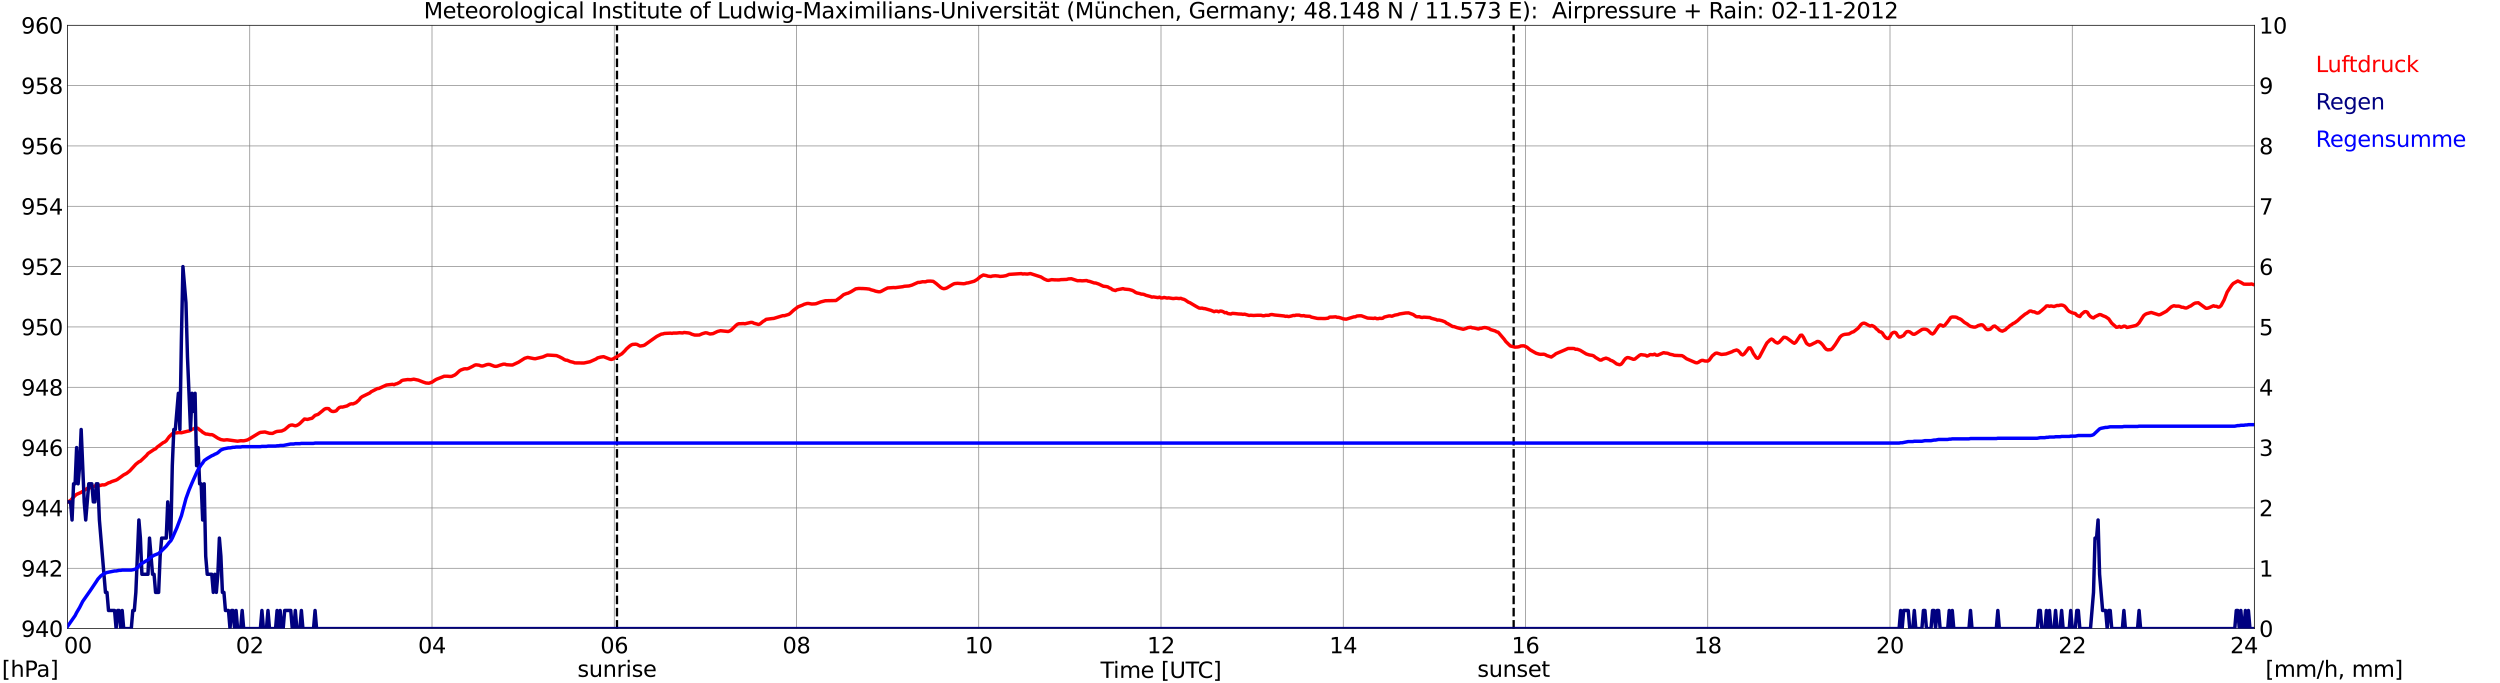 <?xml version="1.0" encoding="utf-8" standalone="no"?>
<!DOCTYPE svg PUBLIC "-//W3C//DTD SVG 1.1//EN"
  "http://www.w3.org/Graphics/SVG/1.1/DTD/svg11.dtd">
<svg xmlns:xlink="http://www.w3.org/1999/xlink" width="1085.4pt" height="296.64pt" viewBox="0 0 1085.4 296.64" xmlns="http://www.w3.org/2000/svg" version="1.1">
 <defs>
  <style type="text/css">*{stroke-linejoin: round; stroke-linecap: butt}</style>
 </defs>
 <g id="figure_1">
  <g id="patch_1">
   <path d="M 0 296.64 
L 1085.4 296.64 
L 1085.4 0 
L 0 0 
z
" style="fill: #ffffff"/>
  </g>
  <g id="axes_1">
   <g id="patch_2">
    <path d="M 29.306 272.909 
L 978.814 272.909 
L 978.814 10.976 
L 29.306 10.976 
z
" style="fill: #ffffff"/>
   </g>
   <g id="patch_3">
    <path d="M 978.814 272.909 
L 978.814 272.909 
L 978.814 10.976 
L 978.814 10.976 
z
" clip-path="url(#p6f5e7bf0e9)" style="fill: #d3d3d3; opacity: 0.25; stroke: #d3d3d3; stroke-linejoin: miter"/>
   </g>
   <g id="matplotlib.axis_1">
    <g id="xtick_1">
     <g id="line2d_1">
      <path d="M 29.306 272.909 
L 29.306 10.976 
" clip-path="url(#p6f5e7bf0e9)" style="fill: none; stroke: #808080; stroke-width: 0.3; stroke-linecap: square"/>
     </g>
     <g id="line2d_2"/>
     <g id="text_1">
      <!--    00 -->
      <g transform="translate(18.733 283.627) scale(0.095 -0.095)">
       <defs>
        <path id="DejaVuSans-20" transform="scale(0.016)"/>
        <path id="DejaVuSans-30" d="M 2034 4250 
Q 1547 4250 1301 3770 
Q 1056 3291 1056 2328 
Q 1056 1369 1301 889 
Q 1547 409 2034 409 
Q 2525 409 2770 889 
Q 3016 1369 3016 2328 
Q 3016 3291 2770 3770 
Q 2525 4250 2034 4250 
z
M 2034 4750 
Q 2819 4750 3233 4129 
Q 3647 3509 3647 2328 
Q 3647 1150 3233 529 
Q 2819 -91 2034 -91 
Q 1250 -91 836 529 
Q 422 1150 422 2328 
Q 422 3509 836 4129 
Q 1250 4750 2034 4750 
z
" transform="scale(0.016)"/>
       </defs>
       <use xlink:href="#DejaVuSans-20"/>
       <use xlink:href="#DejaVuSans-20" transform="translate(31.787 0)"/>
       <use xlink:href="#DejaVuSans-20" transform="translate(63.574 0)"/>
       <use xlink:href="#DejaVuSans-30" transform="translate(95.361 0)"/>
       <use xlink:href="#DejaVuSans-30" transform="translate(158.984 0)"/>
      </g>
     </g>
    </g>
    <g id="xtick_2">
     <g id="line2d_3">
      <path d="M 108.431 272.909 
L 108.431 10.976 
" clip-path="url(#p6f5e7bf0e9)" style="fill: none; stroke: #808080; stroke-width: 0.3; stroke-linecap: square"/>
     </g>
     <g id="line2d_4"/>
     <g id="text_2">
      <!-- 02 -->
      <g transform="translate(102.387 283.627) scale(0.095 -0.095)">
       <defs>
        <path id="DejaVuSans-32" d="M 1228 531 
L 3431 531 
L 3431 0 
L 469 0 
L 469 531 
Q 828 903 1448 1529 
Q 2069 2156 2228 2338 
Q 2531 2678 2651 2914 
Q 2772 3150 2772 3378 
Q 2772 3750 2511 3984 
Q 2250 4219 1831 4219 
Q 1534 4219 1204 4116 
Q 875 4013 500 3803 
L 500 4441 
Q 881 4594 1212 4672 
Q 1544 4750 1819 4750 
Q 2544 4750 2975 4387 
Q 3406 4025 3406 3419 
Q 3406 3131 3298 2873 
Q 3191 2616 2906 2266 
Q 2828 2175 2409 1742 
Q 1991 1309 1228 531 
z
" transform="scale(0.016)"/>
       </defs>
       <use xlink:href="#DejaVuSans-30"/>
       <use xlink:href="#DejaVuSans-32" transform="translate(63.623 0)"/>
      </g>
     </g>
    </g>
    <g id="xtick_3">
     <g id="line2d_5">
      <path d="M 187.557 272.909 
L 187.557 10.976 
" clip-path="url(#p6f5e7bf0e9)" style="fill: none; stroke: #808080; stroke-width: 0.3; stroke-linecap: square"/>
     </g>
     <g id="line2d_6"/>
     <g id="text_3">
      <!-- 04 -->
      <g transform="translate(181.513 283.627) scale(0.095 -0.095)">
       <defs>
        <path id="DejaVuSans-34" d="M 2419 4116 
L 825 1625 
L 2419 1625 
L 2419 4116 
z
M 2253 4666 
L 3047 4666 
L 3047 1625 
L 3713 1625 
L 3713 1100 
L 3047 1100 
L 3047 0 
L 2419 0 
L 2419 1100 
L 313 1100 
L 313 1709 
L 2253 4666 
z
" transform="scale(0.016)"/>
       </defs>
       <use xlink:href="#DejaVuSans-30"/>
       <use xlink:href="#DejaVuSans-34" transform="translate(63.623 0)"/>
      </g>
     </g>
    </g>
    <g id="xtick_4">
     <g id="line2d_7">
      <path d="M 266.683 272.909 
L 266.683 10.976 
" clip-path="url(#p6f5e7bf0e9)" style="fill: none; stroke: #808080; stroke-width: 0.3; stroke-linecap: square"/>
     </g>
     <g id="line2d_8"/>
     <g id="text_4">
      <!-- 06 -->
      <g transform="translate(260.638 283.627) scale(0.095 -0.095)">
       <defs>
        <path id="DejaVuSans-36" d="M 2113 2584 
Q 1688 2584 1439 2293 
Q 1191 2003 1191 1497 
Q 1191 994 1439 701 
Q 1688 409 2113 409 
Q 2538 409 2786 701 
Q 3034 994 3034 1497 
Q 3034 2003 2786 2293 
Q 2538 2584 2113 2584 
z
M 3366 4563 
L 3366 3988 
Q 3128 4100 2886 4159 
Q 2644 4219 2406 4219 
Q 1781 4219 1451 3797 
Q 1122 3375 1075 2522 
Q 1259 2794 1537 2939 
Q 1816 3084 2150 3084 
Q 2853 3084 3261 2657 
Q 3669 2231 3669 1497 
Q 3669 778 3244 343 
Q 2819 -91 2113 -91 
Q 1303 -91 875 529 
Q 447 1150 447 2328 
Q 447 3434 972 4092 
Q 1497 4750 2381 4750 
Q 2619 4750 2861 4703 
Q 3103 4656 3366 4563 
z
" transform="scale(0.016)"/>
       </defs>
       <use xlink:href="#DejaVuSans-30"/>
       <use xlink:href="#DejaVuSans-36" transform="translate(63.623 0)"/>
      </g>
     </g>
    </g>
    <g id="xtick_5">
     <g id="line2d_9">
      <path d="M 345.808 272.909 
L 345.808 10.976 
" clip-path="url(#p6f5e7bf0e9)" style="fill: none; stroke: #808080; stroke-width: 0.3; stroke-linecap: square"/>
     </g>
     <g id="line2d_10"/>
     <g id="text_5">
      <!-- 08 -->
      <g transform="translate(339.764 283.627) scale(0.095 -0.095)">
       <defs>
        <path id="DejaVuSans-38" d="M 2034 2216 
Q 1584 2216 1326 1975 
Q 1069 1734 1069 1313 
Q 1069 891 1326 650 
Q 1584 409 2034 409 
Q 2484 409 2743 651 
Q 3003 894 3003 1313 
Q 3003 1734 2745 1975 
Q 2488 2216 2034 2216 
z
M 1403 2484 
Q 997 2584 770 2862 
Q 544 3141 544 3541 
Q 544 4100 942 4425 
Q 1341 4750 2034 4750 
Q 2731 4750 3128 4425 
Q 3525 4100 3525 3541 
Q 3525 3141 3298 2862 
Q 3072 2584 2669 2484 
Q 3125 2378 3379 2068 
Q 3634 1759 3634 1313 
Q 3634 634 3220 271 
Q 2806 -91 2034 -91 
Q 1263 -91 848 271 
Q 434 634 434 1313 
Q 434 1759 690 2068 
Q 947 2378 1403 2484 
z
M 1172 3481 
Q 1172 3119 1398 2916 
Q 1625 2713 2034 2713 
Q 2441 2713 2670 2916 
Q 2900 3119 2900 3481 
Q 2900 3844 2670 4047 
Q 2441 4250 2034 4250 
Q 1625 4250 1398 4047 
Q 1172 3844 1172 3481 
z
" transform="scale(0.016)"/>
       </defs>
       <use xlink:href="#DejaVuSans-30"/>
       <use xlink:href="#DejaVuSans-38" transform="translate(63.623 0)"/>
      </g>
     </g>
    </g>
    <g id="xtick_6">
     <g id="line2d_11">
      <path d="M 424.934 272.909 
L 424.934 10.976 
" clip-path="url(#p6f5e7bf0e9)" style="fill: none; stroke: #808080; stroke-width: 0.3; stroke-linecap: square"/>
     </g>
     <g id="line2d_12"/>
     <g id="text_6">
      <!-- 10 -->
      <g transform="translate(418.89 283.627) scale(0.095 -0.095)">
       <defs>
        <path id="DejaVuSans-31" d="M 794 531 
L 1825 531 
L 1825 4091 
L 703 3866 
L 703 4441 
L 1819 4666 
L 2450 4666 
L 2450 531 
L 3481 531 
L 3481 0 
L 794 0 
L 794 531 
z
" transform="scale(0.016)"/>
       </defs>
       <use xlink:href="#DejaVuSans-31"/>
       <use xlink:href="#DejaVuSans-30" transform="translate(63.623 0)"/>
      </g>
     </g>
    </g>
    <g id="xtick_7">
     <g id="line2d_13">
      <path d="M 504.06 272.909 
L 504.06 10.976 
" clip-path="url(#p6f5e7bf0e9)" style="fill: none; stroke: #808080; stroke-width: 0.3; stroke-linecap: square"/>
     </g>
     <g id="line2d_14"/>
     <g id="text_7">
      <!-- 12 -->
      <g transform="translate(498.015 283.627) scale(0.095 -0.095)">
       <use xlink:href="#DejaVuSans-31"/>
       <use xlink:href="#DejaVuSans-32" transform="translate(63.623 0)"/>
      </g>
     </g>
    </g>
    <g id="xtick_8">
     <g id="line2d_15">
      <path d="M 583.185 272.909 
L 583.185 10.976 
" clip-path="url(#p6f5e7bf0e9)" style="fill: none; stroke: #808080; stroke-width: 0.3; stroke-linecap: square"/>
     </g>
     <g id="line2d_16"/>
     <g id="text_8">
      <!-- 14 -->
      <g transform="translate(577.141 283.627) scale(0.095 -0.095)">
       <use xlink:href="#DejaVuSans-31"/>
       <use xlink:href="#DejaVuSans-34" transform="translate(63.623 0)"/>
      </g>
     </g>
    </g>
    <g id="xtick_9">
     <g id="line2d_17">
      <path d="M 662.311 272.909 
L 662.311 10.976 
" clip-path="url(#p6f5e7bf0e9)" style="fill: none; stroke: #808080; stroke-width: 0.3; stroke-linecap: square"/>
     </g>
     <g id="line2d_18"/>
     <g id="text_9">
      <!-- 16 -->
      <g transform="translate(656.267 283.627) scale(0.095 -0.095)">
       <use xlink:href="#DejaVuSans-31"/>
       <use xlink:href="#DejaVuSans-36" transform="translate(63.623 0)"/>
      </g>
     </g>
    </g>
    <g id="xtick_10">
     <g id="line2d_19">
      <path d="M 741.437 272.909 
L 741.437 10.976 
" clip-path="url(#p6f5e7bf0e9)" style="fill: none; stroke: #808080; stroke-width: 0.3; stroke-linecap: square"/>
     </g>
     <g id="line2d_20"/>
     <g id="text_10">
      <!-- 18 -->
      <g transform="translate(735.392 283.627) scale(0.095 -0.095)">
       <use xlink:href="#DejaVuSans-31"/>
       <use xlink:href="#DejaVuSans-38" transform="translate(63.623 0)"/>
      </g>
     </g>
    </g>
    <g id="xtick_11">
     <g id="line2d_21">
      <path d="M 820.562 272.909 
L 820.562 10.976 
" clip-path="url(#p6f5e7bf0e9)" style="fill: none; stroke: #808080; stroke-width: 0.3; stroke-linecap: square"/>
     </g>
     <g id="line2d_22"/>
     <g id="text_11">
      <!-- 20 -->
      <g transform="translate(814.518 283.627) scale(0.095 -0.095)">
       <use xlink:href="#DejaVuSans-32"/>
       <use xlink:href="#DejaVuSans-30" transform="translate(63.623 0)"/>
      </g>
     </g>
    </g>
    <g id="xtick_12">
     <g id="line2d_23">
      <path d="M 899.688 272.909 
L 899.688 10.976 
" clip-path="url(#p6f5e7bf0e9)" style="fill: none; stroke: #808080; stroke-width: 0.3; stroke-linecap: square"/>
     </g>
     <g id="line2d_24"/>
     <g id="text_12">
      <!-- 22 -->
      <g transform="translate(893.644 283.627) scale(0.095 -0.095)">
       <use xlink:href="#DejaVuSans-32"/>
       <use xlink:href="#DejaVuSans-32" transform="translate(63.623 0)"/>
      </g>
     </g>
    </g>
    <g id="xtick_13">
     <g id="line2d_25">
      <path d="M 978.814 272.909 
L 978.814 10.976 
" clip-path="url(#p6f5e7bf0e9)" style="fill: none; stroke: #808080; stroke-width: 0.3; stroke-linecap: square"/>
     </g>
     <g id="line2d_26"/>
     <g id="text_13">
      <!-- 24    -->
      <g transform="translate(968.241 283.627) scale(0.095 -0.095)">
       <use xlink:href="#DejaVuSans-32"/>
       <use xlink:href="#DejaVuSans-34" transform="translate(63.623 0)"/>
       <use xlink:href="#DejaVuSans-20" transform="translate(127.246 0)"/>
       <use xlink:href="#DejaVuSans-20" transform="translate(159.033 0)"/>
       <use xlink:href="#DejaVuSans-20" transform="translate(190.82 0)"/>
      </g>
     </g>
    </g>
    <g id="text_14">
     <!-- Time [UTC] -->
     <g transform="translate(477.806 294.322) scale(0.095 -0.095)">
      <defs>
       <path id="DejaVuSans-54" d="M -19 4666 
L 3928 4666 
L 3928 4134 
L 2272 4134 
L 2272 0 
L 1638 0 
L 1638 4134 
L -19 4134 
L -19 4666 
z
" transform="scale(0.016)"/>
       <path id="DejaVuSans-69" d="M 603 3500 
L 1178 3500 
L 1178 0 
L 603 0 
L 603 3500 
z
M 603 4863 
L 1178 4863 
L 1178 4134 
L 603 4134 
L 603 4863 
z
" transform="scale(0.016)"/>
       <path id="DejaVuSans-6d" d="M 3328 2828 
Q 3544 3216 3844 3400 
Q 4144 3584 4550 3584 
Q 5097 3584 5394 3201 
Q 5691 2819 5691 2113 
L 5691 0 
L 5113 0 
L 5113 2094 
Q 5113 2597 4934 2840 
Q 4756 3084 4391 3084 
Q 3944 3084 3684 2787 
Q 3425 2491 3425 1978 
L 3425 0 
L 2847 0 
L 2847 2094 
Q 2847 2600 2669 2842 
Q 2491 3084 2119 3084 
Q 1678 3084 1418 2786 
Q 1159 2488 1159 1978 
L 1159 0 
L 581 0 
L 581 3500 
L 1159 3500 
L 1159 2956 
Q 1356 3278 1631 3431 
Q 1906 3584 2284 3584 
Q 2666 3584 2933 3390 
Q 3200 3197 3328 2828 
z
" transform="scale(0.016)"/>
       <path id="DejaVuSans-65" d="M 3597 1894 
L 3597 1613 
L 953 1613 
Q 991 1019 1311 708 
Q 1631 397 2203 397 
Q 2534 397 2845 478 
Q 3156 559 3463 722 
L 3463 178 
Q 3153 47 2828 -22 
Q 2503 -91 2169 -91 
Q 1331 -91 842 396 
Q 353 884 353 1716 
Q 353 2575 817 3079 
Q 1281 3584 2069 3584 
Q 2775 3584 3186 3129 
Q 3597 2675 3597 1894 
z
M 3022 2063 
Q 3016 2534 2758 2815 
Q 2500 3097 2075 3097 
Q 1594 3097 1305 2825 
Q 1016 2553 972 2059 
L 3022 2063 
z
" transform="scale(0.016)"/>
       <path id="DejaVuSans-5b" d="M 550 4863 
L 1875 4863 
L 1875 4416 
L 1125 4416 
L 1125 -397 
L 1875 -397 
L 1875 -844 
L 550 -844 
L 550 4863 
z
" transform="scale(0.016)"/>
       <path id="DejaVuSans-55" d="M 556 4666 
L 1191 4666 
L 1191 1831 
Q 1191 1081 1462 751 
Q 1734 422 2344 422 
Q 2950 422 3222 751 
Q 3494 1081 3494 1831 
L 3494 4666 
L 4128 4666 
L 4128 1753 
Q 4128 841 3676 375 
Q 3225 -91 2344 -91 
Q 1459 -91 1007 375 
Q 556 841 556 1753 
L 556 4666 
z
" transform="scale(0.016)"/>
       <path id="DejaVuSans-43" d="M 4122 4306 
L 4122 3641 
Q 3803 3938 3442 4084 
Q 3081 4231 2675 4231 
Q 1875 4231 1450 3742 
Q 1025 3253 1025 2328 
Q 1025 1406 1450 917 
Q 1875 428 2675 428 
Q 3081 428 3442 575 
Q 3803 722 4122 1019 
L 4122 359 
Q 3791 134 3420 21 
Q 3050 -91 2638 -91 
Q 1578 -91 968 557 
Q 359 1206 359 2328 
Q 359 3453 968 4101 
Q 1578 4750 2638 4750 
Q 3056 4750 3426 4639 
Q 3797 4528 4122 4306 
z
" transform="scale(0.016)"/>
       <path id="DejaVuSans-5d" d="M 1947 4863 
L 1947 -844 
L 622 -844 
L 622 -397 
L 1369 -397 
L 1369 4416 
L 622 4416 
L 622 4863 
L 1947 4863 
z
" transform="scale(0.016)"/>
      </defs>
      <use xlink:href="#DejaVuSans-54"/>
      <use xlink:href="#DejaVuSans-69" transform="translate(57.959 0)"/>
      <use xlink:href="#DejaVuSans-6d" transform="translate(85.742 0)"/>
      <use xlink:href="#DejaVuSans-65" transform="translate(183.154 0)"/>
      <use xlink:href="#DejaVuSans-20" transform="translate(244.678 0)"/>
      <use xlink:href="#DejaVuSans-5b" transform="translate(276.465 0)"/>
      <use xlink:href="#DejaVuSans-55" transform="translate(315.479 0)"/>
      <use xlink:href="#DejaVuSans-54" transform="translate(388.672 0)"/>
      <use xlink:href="#DejaVuSans-43" transform="translate(443.881 0)"/>
      <use xlink:href="#DejaVuSans-5d" transform="translate(513.705 0)"/>
     </g>
    </g>
   </g>
   <g id="matplotlib.axis_2">
    <g id="ytick_1">
     <g id="line2d_27">
      <path d="M 29.306 272.909 
L 978.814 272.909 
" clip-path="url(#p6f5e7bf0e9)" style="fill: none; stroke: #808080; stroke-width: 0.3; stroke-linecap: square"/>
     </g>
     <g id="line2d_28"/>
     <g id="text_15">
      <!-- 940 -->
      <g transform="translate(9.173 276.518) scale(0.095 -0.095)">
       <defs>
        <path id="DejaVuSans-39" d="M 703 97 
L 703 672 
Q 941 559 1184 500 
Q 1428 441 1663 441 
Q 2288 441 2617 861 
Q 2947 1281 2994 2138 
Q 2813 1869 2534 1725 
Q 2256 1581 1919 1581 
Q 1219 1581 811 2004 
Q 403 2428 403 3163 
Q 403 3881 828 4315 
Q 1253 4750 1959 4750 
Q 2769 4750 3195 4129 
Q 3622 3509 3622 2328 
Q 3622 1225 3098 567 
Q 2575 -91 1691 -91 
Q 1453 -91 1209 -44 
Q 966 3 703 97 
z
M 1959 2075 
Q 2384 2075 2632 2365 
Q 2881 2656 2881 3163 
Q 2881 3666 2632 3958 
Q 2384 4250 1959 4250 
Q 1534 4250 1286 3958 
Q 1038 3666 1038 3163 
Q 1038 2656 1286 2365 
Q 1534 2075 1959 2075 
z
" transform="scale(0.016)"/>
       </defs>
       <use xlink:href="#DejaVuSans-39"/>
       <use xlink:href="#DejaVuSans-34" transform="translate(63.623 0)"/>
       <use xlink:href="#DejaVuSans-30" transform="translate(127.246 0)"/>
      </g>
     </g>
    </g>
    <g id="ytick_2">
     <g id="line2d_29">
      <path d="M 29.306 246.715 
L 978.814 246.715 
" clip-path="url(#p6f5e7bf0e9)" style="fill: none; stroke: #808080; stroke-width: 0.3; stroke-linecap: square"/>
     </g>
     <g id="line2d_30"/>
     <g id="text_16">
      <!-- 942 -->
      <g transform="translate(9.173 250.325) scale(0.095 -0.095)">
       <use xlink:href="#DejaVuSans-39"/>
       <use xlink:href="#DejaVuSans-34" transform="translate(63.623 0)"/>
       <use xlink:href="#DejaVuSans-32" transform="translate(127.246 0)"/>
      </g>
     </g>
    </g>
    <g id="ytick_3">
     <g id="line2d_31">
      <path d="M 29.306 220.522 
L 978.814 220.522 
" clip-path="url(#p6f5e7bf0e9)" style="fill: none; stroke: #808080; stroke-width: 0.3; stroke-linecap: square"/>
     </g>
     <g id="line2d_32"/>
     <g id="text_17">
      <!-- 944 -->
      <g transform="translate(9.173 224.131) scale(0.095 -0.095)">
       <use xlink:href="#DejaVuSans-39"/>
       <use xlink:href="#DejaVuSans-34" transform="translate(63.623 0)"/>
       <use xlink:href="#DejaVuSans-34" transform="translate(127.246 0)"/>
      </g>
     </g>
    </g>
    <g id="ytick_4">
     <g id="line2d_33">
      <path d="M 29.306 194.329 
L 978.814 194.329 
" clip-path="url(#p6f5e7bf0e9)" style="fill: none; stroke: #808080; stroke-width: 0.3; stroke-linecap: square"/>
     </g>
     <g id="line2d_34"/>
     <g id="text_18">
      <!-- 946 -->
      <g transform="translate(9.173 197.938) scale(0.095 -0.095)">
       <use xlink:href="#DejaVuSans-39"/>
       <use xlink:href="#DejaVuSans-34" transform="translate(63.623 0)"/>
       <use xlink:href="#DejaVuSans-36" transform="translate(127.246 0)"/>
      </g>
     </g>
    </g>
    <g id="ytick_5">
     <g id="line2d_35">
      <path d="M 29.306 168.136 
L 978.814 168.136 
" clip-path="url(#p6f5e7bf0e9)" style="fill: none; stroke: #808080; stroke-width: 0.3; stroke-linecap: square"/>
     </g>
     <g id="line2d_36"/>
     <g id="text_19">
      <!-- 948 -->
      <g transform="translate(9.173 171.745) scale(0.095 -0.095)">
       <use xlink:href="#DejaVuSans-39"/>
       <use xlink:href="#DejaVuSans-34" transform="translate(63.623 0)"/>
       <use xlink:href="#DejaVuSans-38" transform="translate(127.246 0)"/>
      </g>
     </g>
    </g>
    <g id="ytick_6">
     <g id="line2d_37">
      <path d="M 29.306 141.942 
L 978.814 141.942 
" clip-path="url(#p6f5e7bf0e9)" style="fill: none; stroke: #808080; stroke-width: 0.3; stroke-linecap: square"/>
     </g>
     <g id="line2d_38"/>
     <g id="text_20">
      <!-- 950 -->
      <g transform="translate(9.173 145.551) scale(0.095 -0.095)">
       <defs>
        <path id="DejaVuSans-35" d="M 691 4666 
L 3169 4666 
L 3169 4134 
L 1269 4134 
L 1269 2991 
Q 1406 3038 1543 3061 
Q 1681 3084 1819 3084 
Q 2600 3084 3056 2656 
Q 3513 2228 3513 1497 
Q 3513 744 3044 326 
Q 2575 -91 1722 -91 
Q 1428 -91 1123 -41 
Q 819 9 494 109 
L 494 744 
Q 775 591 1075 516 
Q 1375 441 1709 441 
Q 2250 441 2565 725 
Q 2881 1009 2881 1497 
Q 2881 1984 2565 2268 
Q 2250 2553 1709 2553 
Q 1456 2553 1204 2497 
Q 953 2441 691 2322 
L 691 4666 
z
" transform="scale(0.016)"/>
       </defs>
       <use xlink:href="#DejaVuSans-39"/>
       <use xlink:href="#DejaVuSans-35" transform="translate(63.623 0)"/>
       <use xlink:href="#DejaVuSans-30" transform="translate(127.246 0)"/>
      </g>
     </g>
    </g>
    <g id="ytick_7">
     <g id="line2d_39">
      <path d="M 29.306 115.749 
L 978.814 115.749 
" clip-path="url(#p6f5e7bf0e9)" style="fill: none; stroke: #808080; stroke-width: 0.3; stroke-linecap: square"/>
     </g>
     <g id="line2d_40"/>
     <g id="text_21">
      <!-- 952 -->
      <g transform="translate(9.173 119.358) scale(0.095 -0.095)">
       <use xlink:href="#DejaVuSans-39"/>
       <use xlink:href="#DejaVuSans-35" transform="translate(63.623 0)"/>
       <use xlink:href="#DejaVuSans-32" transform="translate(127.246 0)"/>
      </g>
     </g>
    </g>
    <g id="ytick_8">
     <g id="line2d_41">
      <path d="M 29.306 89.556 
L 978.814 89.556 
" clip-path="url(#p6f5e7bf0e9)" style="fill: none; stroke: #808080; stroke-width: 0.3; stroke-linecap: square"/>
     </g>
     <g id="line2d_42"/>
     <g id="text_22">
      <!-- 954 -->
      <g transform="translate(9.173 93.165) scale(0.095 -0.095)">
       <use xlink:href="#DejaVuSans-39"/>
       <use xlink:href="#DejaVuSans-35" transform="translate(63.623 0)"/>
       <use xlink:href="#DejaVuSans-34" transform="translate(127.246 0)"/>
      </g>
     </g>
    </g>
    <g id="ytick_9">
     <g id="line2d_43">
      <path d="M 29.306 63.362 
L 978.814 63.362 
" clip-path="url(#p6f5e7bf0e9)" style="fill: none; stroke: #808080; stroke-width: 0.3; stroke-linecap: square"/>
     </g>
     <g id="line2d_44"/>
     <g id="text_23">
      <!-- 956 -->
      <g transform="translate(9.173 66.972) scale(0.095 -0.095)">
       <use xlink:href="#DejaVuSans-39"/>
       <use xlink:href="#DejaVuSans-35" transform="translate(63.623 0)"/>
       <use xlink:href="#DejaVuSans-36" transform="translate(127.246 0)"/>
      </g>
     </g>
    </g>
    <g id="ytick_10">
     <g id="line2d_45">
      <path d="M 29.306 37.169 
L 978.814 37.169 
" clip-path="url(#p6f5e7bf0e9)" style="fill: none; stroke: #808080; stroke-width: 0.3; stroke-linecap: square"/>
     </g>
     <g id="line2d_46"/>
     <g id="text_24">
      <!-- 958 -->
      <g transform="translate(9.173 40.778) scale(0.095 -0.095)">
       <use xlink:href="#DejaVuSans-39"/>
       <use xlink:href="#DejaVuSans-35" transform="translate(63.623 0)"/>
       <use xlink:href="#DejaVuSans-38" transform="translate(127.246 0)"/>
      </g>
     </g>
    </g>
    <g id="ytick_11">
     <g id="line2d_47">
      <path d="M 29.306 10.976 
L 978.814 10.976 
" clip-path="url(#p6f5e7bf0e9)" style="fill: none; stroke: #808080; stroke-width: 0.3; stroke-linecap: square"/>
     </g>
     <g id="line2d_48"/>
     <g id="text_25">
      <!-- 960 -->
      <g transform="translate(9.173 14.585) scale(0.095 -0.095)">
       <use xlink:href="#DejaVuSans-39"/>
       <use xlink:href="#DejaVuSans-36" transform="translate(63.623 0)"/>
       <use xlink:href="#DejaVuSans-30" transform="translate(127.246 0)"/>
      </g>
     </g>
    </g>
   </g>
   <g id="line2d_49">
    <path d="M 267.87 272.909 
L 267.87 10.976 
" clip-path="url(#p6f5e7bf0e9)" style="fill: none; stroke-dasharray: 3.7,1.6; stroke-dashoffset: 0; stroke: #000000"/>
   </g>
   <g id="line2d_50">
    <path d="M 657.168 272.909 
L 657.168 10.976 
" clip-path="url(#p6f5e7bf0e9)" style="fill: none; stroke-dasharray: 3.7,1.6; stroke-dashoffset: 0; stroke: #000000"/>
   </g>
   <g id="line2d_51">
    <path d="M 29.306 218.034 
L 30.625 217.274 
L 32.603 215.126 
L 33.262 214.629 
L 34.581 214.052 
L 35.24 213.764 
L 36.559 212.874 
L 37.878 212.088 
L 38.537 211.852 
L 39.197 211.747 
L 39.856 211.355 
L 40.515 211.25 
L 41.834 210.752 
L 42.493 210.595 
L 43.153 210.857 
L 44.472 210.49 
L 45.131 210.543 
L 45.79 210.385 
L 47.109 209.626 
L 47.768 209.469 
L 48.428 209.102 
L 50.406 208.447 
L 51.065 208.08 
L 53.703 206.168 
L 55.022 205.487 
L 56.34 204.439 
L 58.978 201.558 
L 60.297 200.51 
L 60.956 200.222 
L 63.594 197.734 
L 64.253 196.896 
L 66.89 195.141 
L 67.55 194.853 
L 68.209 194.146 
L 70.847 192.181 
L 71.506 191.893 
L 72.166 191.369 
L 73.484 189.562 
L 74.803 188.331 
L 75.462 187.938 
L 76.781 187.938 
L 77.441 187.807 
L 78.759 187.885 
L 81.397 187.23 
L 82.056 187.126 
L 82.716 186.864 
L 83.375 186.366 
L 84.034 186.209 
L 84.694 185.868 
L 85.353 185.79 
L 86.013 186.026 
L 86.672 186.628 
L 87.331 187.073 
L 87.991 187.676 
L 89.309 188.435 
L 89.969 188.462 
L 91.288 188.723 
L 91.947 188.697 
L 92.606 188.959 
L 94.584 190.243 
L 95.903 190.845 
L 97.222 191.081 
L 98.541 190.924 
L 103.156 191.552 
L 104.475 191.343 
L 105.794 191.395 
L 107.113 191.107 
L 107.772 190.845 
L 112.388 188.042 
L 113.047 187.728 
L 115.025 187.545 
L 117.003 188.121 
L 118.322 188.173 
L 119.641 187.519 
L 120.3 187.309 
L 122.278 187.126 
L 123.597 186.523 
L 125.575 184.821 
L 126.235 184.585 
L 126.894 184.506 
L 128.213 184.873 
L 128.872 184.69 
L 129.532 184.349 
L 130.191 183.852 
L 132.169 181.913 
L 133.488 182.097 
L 134.807 181.73 
L 135.466 181.599 
L 136.785 180.342 
L 138.104 179.896 
L 140.082 178.299 
L 140.741 177.722 
L 141.4 177.408 
L 142.06 177.356 
L 142.719 177.434 
L 143.379 178.141 
L 144.038 178.56 
L 144.697 178.665 
L 145.357 178.56 
L 146.016 178.325 
L 146.676 177.513 
L 147.335 176.937 
L 147.994 176.727 
L 148.654 176.753 
L 149.972 176.413 
L 150.632 176.255 
L 151.951 175.47 
L 152.61 175.313 
L 153.269 175.365 
L 154.588 174.789 
L 155.907 173.61 
L 156.566 172.719 
L 157.226 172.222 
L 160.523 170.624 
L 161.182 170.048 
L 162.501 169.393 
L 163.819 168.712 
L 164.479 168.659 
L 167.776 167.166 
L 170.413 166.852 
L 171.073 167.035 
L 171.732 166.721 
L 172.391 166.564 
L 173.71 165.909 
L 174.37 165.28 
L 175.029 165.045 
L 177.007 164.783 
L 178.326 164.861 
L 179.645 164.626 
L 181.623 165.045 
L 183.601 165.831 
L 184.92 166.276 
L 186.238 166.381 
L 187.557 165.909 
L 188.876 165.019 
L 189.535 164.652 
L 192.173 163.63 
L 192.832 163.342 
L 194.151 163.342 
L 195.47 163.447 
L 196.129 163.395 
L 197.448 162.818 
L 198.107 162.321 
L 199.426 161.063 
L 200.085 160.644 
L 201.404 160.173 
L 202.063 160.094 
L 202.723 160.147 
L 203.382 159.963 
L 205.36 158.968 
L 206.02 158.575 
L 206.679 158.392 
L 207.998 158.549 
L 208.657 158.811 
L 209.317 158.916 
L 209.976 158.785 
L 211.295 158.313 
L 211.954 158.208 
L 212.614 158.234 
L 214.592 158.994 
L 215.251 159.073 
L 215.91 158.968 
L 217.229 158.496 
L 218.548 158.104 
L 219.207 158.104 
L 219.867 158.339 
L 221.845 158.47 
L 222.504 158.47 
L 225.142 157.239 
L 227.779 155.563 
L 229.098 155.17 
L 231.736 155.694 
L 232.395 155.746 
L 235.692 154.96 
L 237.011 154.384 
L 237.67 154.148 
L 239.648 154.253 
L 241.626 154.384 
L 242.945 154.934 
L 244.264 155.615 
L 244.923 156.06 
L 245.583 156.349 
L 246.242 156.401 
L 247.561 156.977 
L 248.88 157.292 
L 249.539 157.553 
L 253.495 157.606 
L 256.133 157.056 
L 258.77 155.877 
L 259.43 155.406 
L 260.748 155.039 
L 262.067 154.856 
L 264.705 155.903 
L 265.364 156.06 
L 266.023 155.903 
L 269.98 153.598 
L 271.298 152.289 
L 271.958 151.503 
L 273.277 150.324 
L 273.936 149.853 
L 274.595 149.538 
L 275.914 149.434 
L 276.573 149.538 
L 277.892 150.246 
L 279.211 150.036 
L 279.87 149.8 
L 282.508 147.914 
L 285.145 146.055 
L 287.124 145.059 
L 287.783 144.981 
L 288.442 144.771 
L 291.08 144.64 
L 291.739 144.745 
L 292.399 144.588 
L 293.717 144.614 
L 295.036 144.457 
L 296.355 144.562 
L 297.014 144.352 
L 298.992 144.562 
L 299.652 144.745 
L 300.311 145.085 
L 301.63 145.478 
L 303.608 145.452 
L 304.927 144.876 
L 306.246 144.483 
L 306.905 144.535 
L 308.224 145.007 
L 309.543 144.85 
L 311.521 143.907 
L 312.839 143.592 
L 316.136 143.933 
L 316.796 143.697 
L 317.455 143.304 
L 319.433 141.366 
L 320.093 140.816 
L 320.752 140.554 
L 322.071 140.528 
L 322.73 140.475 
L 323.39 140.58 
L 326.027 139.952 
L 326.686 140.004 
L 327.346 140.344 
L 328.665 140.685 
L 329.324 140.895 
L 329.983 140.633 
L 331.302 139.532 
L 331.961 139.166 
L 332.621 138.642 
L 335.258 138.301 
L 335.918 138.249 
L 339.874 137.044 
L 340.533 137.07 
L 342.512 136.468 
L 343.171 135.97 
L 344.49 134.739 
L 346.468 133.22 
L 348.446 132.46 
L 349.105 132.12 
L 350.424 131.753 
L 351.083 131.753 
L 352.402 131.989 
L 353.721 131.936 
L 354.38 131.832 
L 356.359 131.072 
L 358.337 130.574 
L 362.952 130.47 
L 364.93 129.055 
L 366.249 127.929 
L 367.568 127.431 
L 368.227 127.274 
L 369.546 126.619 
L 371.524 125.414 
L 372.843 125.231 
L 374.821 125.283 
L 376.14 125.362 
L 377.459 125.519 
L 378.118 125.807 
L 379.437 126.148 
L 380.096 126.41 
L 381.415 126.672 
L 382.074 126.672 
L 382.734 126.41 
L 384.053 125.676 
L 385.371 125.021 
L 388.009 124.838 
L 388.668 124.89 
L 391.965 124.471 
L 392.624 124.288 
L 394.603 124.157 
L 395.921 123.79 
L 398.559 122.612 
L 399.218 122.612 
L 400.537 122.323 
L 401.856 122.35 
L 402.515 122.088 
L 403.834 122.035 
L 405.153 122.14 
L 406.471 123.109 
L 408.45 124.812 
L 409.109 125.179 
L 409.768 125.336 
L 410.428 125.231 
L 411.087 124.995 
L 413.725 123.424 
L 414.384 123.135 
L 415.703 123.004 
L 418.34 123.188 
L 419 123.109 
L 419.659 122.874 
L 420.318 122.821 
L 422.956 122.088 
L 424.275 121.302 
L 425.593 120.123 
L 426.912 119.39 
L 428.231 119.652 
L 428.89 119.887 
L 430.209 120.045 
L 430.869 119.835 
L 432.187 119.73 
L 433.506 119.861 
L 434.165 120.018 
L 435.484 119.914 
L 436.803 119.678 
L 438.122 119.128 
L 443.397 118.787 
L 444.056 118.971 
L 444.716 118.892 
L 446.034 118.997 
L 447.353 118.761 
L 451.969 120.254 
L 453.287 121.092 
L 454.606 121.669 
L 455.266 121.721 
L 456.584 121.407 
L 457.903 121.511 
L 459.881 121.538 
L 460.541 121.407 
L 463.178 121.302 
L 463.838 121.092 
L 465.156 121.014 
L 467.794 121.878 
L 469.113 121.852 
L 469.772 121.931 
L 471.75 121.8 
L 472.409 122.062 
L 473.069 122.166 
L 475.047 122.847 
L 475.706 122.874 
L 477.025 123.319 
L 479.003 124.262 
L 480.322 124.419 
L 480.981 124.576 
L 481.641 124.995 
L 482.3 125.231 
L 482.96 125.781 
L 484.278 126.148 
L 484.938 125.807 
L 486.256 125.571 
L 487.575 125.309 
L 488.235 125.519 
L 490.213 125.702 
L 491.532 126.069 
L 492.191 126.383 
L 492.85 126.855 
L 493.51 127.169 
L 494.828 127.457 
L 495.488 127.693 
L 496.147 127.719 
L 496.807 127.876 
L 497.466 128.191 
L 499.444 128.715 
L 500.103 129.003 
L 500.763 128.898 
L 502.741 129.212 
L 503.4 129.003 
L 504.06 129.369 
L 504.719 129.343 
L 505.379 129.134 
L 506.697 129.422 
L 507.357 129.317 
L 509.335 129.631 
L 510.654 129.474 
L 511.972 129.631 
L 512.632 129.5 
L 513.291 129.789 
L 513.95 129.946 
L 514.61 130.26 
L 515.929 131.177 
L 516.588 131.413 
L 519.226 132.984 
L 520.544 133.718 
L 521.204 133.822 
L 521.863 133.77 
L 522.522 133.953 
L 523.182 134.006 
L 525.819 134.765 
L 527.138 135.315 
L 527.797 135.08 
L 528.457 135.106 
L 529.116 135.368 
L 529.776 135.027 
L 530.435 135.106 
L 531.094 135.342 
L 531.754 135.787 
L 532.413 135.682 
L 533.073 136.127 
L 534.391 136.337 
L 535.051 136.049 
L 536.369 136.154 
L 537.688 136.311 
L 539.007 136.363 
L 539.666 136.494 
L 540.326 136.389 
L 541.644 136.756 
L 542.304 136.966 
L 542.963 136.861 
L 544.282 136.966 
L 545.601 136.887 
L 546.919 136.887 
L 547.579 136.887 
L 548.238 137.07 
L 548.898 137.07 
L 549.557 136.887 
L 550.876 136.913 
L 551.535 136.625 
L 552.195 136.546 
L 553.513 136.782 
L 555.491 136.966 
L 557.47 137.175 
L 558.129 137.358 
L 558.788 137.28 
L 559.448 137.463 
L 560.766 137.175 
L 561.426 136.966 
L 562.085 136.992 
L 562.745 136.808 
L 564.063 136.808 
L 564.723 137.044 
L 565.382 137.096 
L 566.042 137.018 
L 566.701 137.227 
L 568.679 137.332 
L 569.338 137.673 
L 571.976 138.249 
L 575.273 138.301 
L 576.592 138.144 
L 577.251 137.673 
L 578.57 137.647 
L 579.889 137.542 
L 580.548 137.778 
L 581.207 137.778 
L 582.526 138.17 
L 583.185 138.432 
L 584.504 138.563 
L 587.801 137.568 
L 588.46 137.542 
L 589.12 137.201 
L 590.439 137.096 
L 591.098 137.123 
L 593.736 138.092 
L 595.714 138.197 
L 596.373 138.249 
L 597.032 138.066 
L 597.692 138.354 
L 598.351 138.354 
L 599.011 138.17 
L 599.67 138.249 
L 600.329 138.17 
L 600.989 137.673 
L 602.967 137.175 
L 603.626 137.175 
L 604.286 137.306 
L 605.604 136.808 
L 606.923 136.573 
L 607.582 136.311 
L 610.22 135.892 
L 611.539 135.839 
L 613.517 136.546 
L 614.836 137.463 
L 615.495 137.542 
L 616.154 137.489 
L 616.814 137.725 
L 617.473 137.83 
L 618.133 137.699 
L 620.77 137.856 
L 621.429 138.197 
L 623.408 138.694 
L 624.067 138.982 
L 624.726 138.93 
L 626.045 139.244 
L 627.364 139.742 
L 628.023 140.292 
L 628.683 140.58 
L 630.661 141.759 
L 631.32 141.811 
L 632.639 142.283 
L 635.276 142.964 
L 636.595 142.571 
L 637.255 142.257 
L 638.573 142.073 
L 639.233 142.335 
L 639.892 142.388 
L 641.87 142.859 
L 642.53 142.545 
L 643.189 142.545 
L 643.848 142.309 
L 644.508 142.204 
L 645.167 142.257 
L 646.486 142.623 
L 647.145 143.095 
L 649.123 143.671 
L 649.783 144.064 
L 650.442 144.221 
L 653.08 147.312 
L 653.739 148.255 
L 655.717 150.193 
L 657.695 150.717 
L 659.014 150.638 
L 659.674 150.481 
L 660.333 150.193 
L 661.652 150.141 
L 662.97 150.769 
L 664.289 151.87 
L 665.608 152.629 
L 666.927 153.363 
L 668.246 153.755 
L 668.905 153.834 
L 670.224 153.782 
L 670.883 153.965 
L 671.542 154.358 
L 673.521 155.013 
L 674.839 154.122 
L 675.499 153.572 
L 679.455 151.896 
L 680.774 151.293 
L 682.752 151.293 
L 683.411 151.319 
L 684.071 151.66 
L 684.73 151.608 
L 686.049 152.079 
L 688.686 153.677 
L 690.005 154.096 
L 691.324 154.305 
L 691.983 154.567 
L 692.643 155.144 
L 694.621 156.322 
L 695.28 156.322 
L 695.939 155.903 
L 697.258 155.484 
L 698.577 155.956 
L 699.236 156.427 
L 699.896 156.637 
L 700.555 157.003 
L 701.874 157.999 
L 703.193 158.365 
L 703.852 158.104 
L 704.511 157.344 
L 705.171 156.349 
L 705.83 155.615 
L 706.49 155.248 
L 707.149 155.301 
L 708.468 155.746 
L 709.127 156.008 
L 709.786 155.903 
L 711.765 154.305 
L 712.424 153.965 
L 714.402 154.227 
L 715.062 154.594 
L 715.721 154.384 
L 716.38 153.939 
L 717.699 154.017 
L 718.358 153.755 
L 719.018 154.175 
L 719.677 154.227 
L 722.315 153.101 
L 722.974 153.284 
L 723.633 153.31 
L 724.293 153.467 
L 724.952 153.782 
L 726.271 154.044 
L 726.93 154.279 
L 730.227 154.41 
L 730.887 154.751 
L 732.205 155.746 
L 736.162 157.449 
L 736.821 157.527 
L 737.48 157.239 
L 738.14 156.768 
L 738.799 156.48 
L 739.459 156.48 
L 740.118 156.715 
L 741.437 156.768 
L 742.096 156.322 
L 743.415 154.489 
L 744.734 153.415 
L 745.393 153.284 
L 747.371 153.886 
L 749.349 153.677 
L 751.987 152.708 
L 752.646 152.341 
L 753.965 151.948 
L 754.624 152.236 
L 755.284 152.891 
L 755.943 153.782 
L 756.602 154.096 
L 757.262 153.677 
L 758.581 151.948 
L 759.24 151.058 
L 759.899 151.031 
L 760.559 152.027 
L 761.218 153.441 
L 762.537 155.353 
L 763.196 155.563 
L 763.856 155.013 
L 766.493 150.01 
L 767.153 148.857 
L 768.471 147.574 
L 769.131 147.207 
L 769.79 147.548 
L 770.449 148.255 
L 771.109 148.7 
L 771.768 148.936 
L 772.428 148.622 
L 774.406 146.447 
L 775.065 146.474 
L 775.725 146.709 
L 777.703 148.176 
L 778.362 148.7 
L 779.021 149.041 
L 779.681 148.569 
L 781.659 145.583 
L 782.318 145.505 
L 782.978 146.395 
L 784.296 149.014 
L 784.956 149.538 
L 785.615 149.879 
L 786.275 149.669 
L 787.593 148.988 
L 788.253 148.7 
L 788.912 148.255 
L 789.572 148.281 
L 790.231 148.622 
L 790.89 149.224 
L 791.55 149.984 
L 792.209 150.953 
L 792.868 151.634 
L 793.528 151.896 
L 794.847 151.791 
L 795.506 151.319 
L 796.825 149.564 
L 798.803 146.421 
L 799.462 145.766 
L 800.122 145.4 
L 800.781 145.19 
L 802.759 144.981 
L 804.078 144.221 
L 804.737 144.038 
L 806.715 142.492 
L 808.034 140.842 
L 808.694 140.397 
L 809.353 140.292 
L 810.012 140.528 
L 811.331 141.287 
L 811.99 141.549 
L 812.65 141.314 
L 813.309 141.602 
L 813.969 142.021 
L 814.628 142.78 
L 815.287 143.278 
L 815.947 144.012 
L 816.606 144.116 
L 817.265 144.614 
L 817.925 145.688 
L 818.584 146.447 
L 819.244 146.893 
L 819.903 146.945 
L 820.562 146.159 
L 821.222 144.902 
L 821.881 144.404 
L 822.541 144.247 
L 823.2 144.535 
L 823.859 145.662 
L 824.519 146.317 
L 825.178 146.29 
L 826.497 145.635 
L 827.156 144.666 
L 827.816 144.012 
L 828.475 143.933 
L 829.134 144.09 
L 830.453 145.059 
L 831.112 145.138 
L 831.772 144.824 
L 834.409 143.069 
L 835.069 142.911 
L 835.728 142.911 
L 836.388 143.042 
L 837.047 143.409 
L 838.366 144.719 
L 839.025 145.007 
L 839.684 144.562 
L 841.663 141.628 
L 842.322 141.052 
L 842.981 141.209 
L 843.641 141.602 
L 844.3 141.287 
L 845.619 139.663 
L 846.938 137.83 
L 847.597 137.62 
L 848.916 137.647 
L 849.575 137.804 
L 850.235 138.223 
L 850.894 138.432 
L 851.553 138.825 
L 852.872 139.978 
L 854.191 140.737 
L 854.85 141.314 
L 855.51 141.707 
L 856.828 141.995 
L 857.488 142.021 
L 858.147 141.785 
L 858.806 141.366 
L 860.125 140.999 
L 860.785 141.104 
L 861.444 141.733 
L 862.103 142.649 
L 862.763 143.121 
L 863.422 143.095 
L 864.082 142.938 
L 865.4 141.68 
L 866.06 141.549 
L 867.378 142.545 
L 868.038 143.226 
L 868.697 143.592 
L 869.357 143.776 
L 870.675 143.173 
L 871.335 142.466 
L 871.994 141.995 
L 872.653 141.366 
L 873.313 140.999 
L 873.972 140.475 
L 874.632 140.187 
L 875.95 139.218 
L 877.269 137.961 
L 879.247 136.363 
L 879.907 136.023 
L 881.225 135.053 
L 881.885 135.053 
L 882.544 135.368 
L 883.204 135.368 
L 883.863 135.734 
L 884.522 135.944 
L 885.182 135.813 
L 886.5 134.739 
L 887.819 133.56 
L 888.479 132.853 
L 889.138 132.801 
L 889.797 132.984 
L 890.457 132.827 
L 891.775 133.089 
L 893.094 132.617 
L 893.754 132.67 
L 894.413 132.486 
L 895.072 132.434 
L 895.732 132.591 
L 896.391 132.932 
L 897.051 133.665 
L 897.71 134.582 
L 898.369 135.211 
L 899.688 135.813 
L 901.007 136.127 
L 901.666 136.835 
L 902.326 137.201 
L 902.985 137.437 
L 903.644 136.468 
L 904.963 135.368 
L 905.622 135.289 
L 906.282 135.577 
L 906.941 136.73 
L 907.601 137.411 
L 908.26 137.83 
L 908.919 138.039 
L 909.579 137.516 
L 911.557 136.546 
L 912.216 136.677 
L 912.876 137.018 
L 914.194 137.542 
L 915.513 138.432 
L 916.832 140.318 
L 918.151 141.471 
L 918.81 142.073 
L 919.469 142.021 
L 920.129 141.707 
L 920.788 142.099 
L 921.448 141.916 
L 922.107 141.576 
L 922.766 141.68 
L 923.426 142.178 
L 925.404 141.759 
L 927.382 141.287 
L 928.041 140.816 
L 928.701 140.161 
L 930.679 137.07 
L 931.338 136.52 
L 931.998 136.18 
L 933.976 135.656 
L 935.954 136.284 
L 937.273 136.704 
L 937.932 136.546 
L 940.57 135.132 
L 942.548 133.325 
L 943.207 132.958 
L 943.867 132.722 
L 944.526 132.906 
L 945.845 132.906 
L 946.504 133.063 
L 947.163 133.377 
L 947.823 133.403 
L 948.482 133.639 
L 949.142 133.744 
L 949.801 133.508 
L 950.46 133.089 
L 951.12 132.827 
L 952.438 131.884 
L 953.098 131.57 
L 954.417 131.439 
L 957.714 133.849 
L 958.373 133.822 
L 959.032 133.639 
L 961.01 132.748 
L 961.67 132.984 
L 962.329 132.984 
L 962.989 133.351 
L 963.648 133.246 
L 964.307 132.67 
L 965.626 130.208 
L 966.945 126.829 
L 968.264 124.786 
L 968.923 123.816 
L 969.582 123.083 
L 971.561 121.983 
L 972.879 122.585 
L 974.198 123.371 
L 976.836 123.397 
L 977.495 123.28 
L 978.154 123.476 
L 978.154 123.476 
" clip-path="url(#p6f5e7bf0e9)" style="fill: none; stroke: #ff0000; stroke-width: 1.5; stroke-linecap: square"/>
   </g>
   <g id="patch_4">
    <path d="M 29.306 272.909 
L 29.306 10.976 
" style="fill: none; stroke: #000000; stroke-width: 0.3; stroke-linejoin: miter; stroke-linecap: square"/>
   </g>
   <g id="patch_5">
    <path d="M 29.306 272.909 
L 978.814 272.909 
" style="fill: none; stroke: #000000; stroke-width: 0.3; stroke-linejoin: miter; stroke-linecap: square"/>
   </g>
   <g id="patch_6">
    <path d="M 29.306 10.976 
L 978.814 10.976 
" style="fill: none; stroke: #000000; stroke-width: 0.3; stroke-linejoin: miter; stroke-linecap: square"/>
   </g>
   <g id="text_26">
    <!-- sunrise -->
    <g transform="translate(250.705 293.863) scale(0.095 -0.095)">
     <defs>
      <path id="DejaVuSans-73" d="M 2834 3397 
L 2834 2853 
Q 2591 2978 2328 3040 
Q 2066 3103 1784 3103 
Q 1356 3103 1142 2972 
Q 928 2841 928 2578 
Q 928 2378 1081 2264 
Q 1234 2150 1697 2047 
L 1894 2003 
Q 2506 1872 2764 1633 
Q 3022 1394 3022 966 
Q 3022 478 2636 193 
Q 2250 -91 1575 -91 
Q 1294 -91 989 -36 
Q 684 19 347 128 
L 347 722 
Q 666 556 975 473 
Q 1284 391 1588 391 
Q 1994 391 2212 530 
Q 2431 669 2431 922 
Q 2431 1156 2273 1281 
Q 2116 1406 1581 1522 
L 1381 1569 
Q 847 1681 609 1914 
Q 372 2147 372 2553 
Q 372 3047 722 3315 
Q 1072 3584 1716 3584 
Q 2034 3584 2315 3537 
Q 2597 3491 2834 3397 
z
" transform="scale(0.016)"/>
      <path id="DejaVuSans-75" d="M 544 1381 
L 544 3500 
L 1119 3500 
L 1119 1403 
Q 1119 906 1312 657 
Q 1506 409 1894 409 
Q 2359 409 2629 706 
Q 2900 1003 2900 1516 
L 2900 3500 
L 3475 3500 
L 3475 0 
L 2900 0 
L 2900 538 
Q 2691 219 2414 64 
Q 2138 -91 1772 -91 
Q 1169 -91 856 284 
Q 544 659 544 1381 
z
M 1991 3584 
L 1991 3584 
z
" transform="scale(0.016)"/>
      <path id="DejaVuSans-6e" d="M 3513 2113 
L 3513 0 
L 2938 0 
L 2938 2094 
Q 2938 2591 2744 2837 
Q 2550 3084 2163 3084 
Q 1697 3084 1428 2787 
Q 1159 2491 1159 1978 
L 1159 0 
L 581 0 
L 581 3500 
L 1159 3500 
L 1159 2956 
Q 1366 3272 1645 3428 
Q 1925 3584 2291 3584 
Q 2894 3584 3203 3211 
Q 3513 2838 3513 2113 
z
" transform="scale(0.016)"/>
      <path id="DejaVuSans-72" d="M 2631 2963 
Q 2534 3019 2420 3045 
Q 2306 3072 2169 3072 
Q 1681 3072 1420 2755 
Q 1159 2438 1159 1844 
L 1159 0 
L 581 0 
L 581 3500 
L 1159 3500 
L 1159 2956 
Q 1341 3275 1631 3429 
Q 1922 3584 2338 3584 
Q 2397 3584 2469 3576 
Q 2541 3569 2628 3553 
L 2631 2963 
z
" transform="scale(0.016)"/>
     </defs>
     <use xlink:href="#DejaVuSans-73"/>
     <use xlink:href="#DejaVuSans-75" transform="translate(52.1 0)"/>
     <use xlink:href="#DejaVuSans-6e" transform="translate(115.479 0)"/>
     <use xlink:href="#DejaVuSans-72" transform="translate(178.857 0)"/>
     <use xlink:href="#DejaVuSans-69" transform="translate(219.971 0)"/>
     <use xlink:href="#DejaVuSans-73" transform="translate(247.754 0)"/>
     <use xlink:href="#DejaVuSans-65" transform="translate(299.854 0)"/>
    </g>
   </g>
   <g id="text_27">
    <!-- sunset -->
    <g transform="translate(641.413 293.863) scale(0.095 -0.095)">
     <defs>
      <path id="DejaVuSans-74" d="M 1172 4494 
L 1172 3500 
L 2356 3500 
L 2356 3053 
L 1172 3053 
L 1172 1153 
Q 1172 725 1289 603 
Q 1406 481 1766 481 
L 2356 481 
L 2356 0 
L 1766 0 
Q 1100 0 847 248 
Q 594 497 594 1153 
L 594 3053 
L 172 3053 
L 172 3500 
L 594 3500 
L 594 4494 
L 1172 4494 
z
" transform="scale(0.016)"/>
     </defs>
     <use xlink:href="#DejaVuSans-73"/>
     <use xlink:href="#DejaVuSans-75" transform="translate(52.1 0)"/>
     <use xlink:href="#DejaVuSans-6e" transform="translate(115.479 0)"/>
     <use xlink:href="#DejaVuSans-73" transform="translate(178.857 0)"/>
     <use xlink:href="#DejaVuSans-65" transform="translate(230.957 0)"/>
     <use xlink:href="#DejaVuSans-74" transform="translate(292.48 0)"/>
    </g>
   </g>
   <g id="text_28">
    <!-- [hPa] -->
    <g transform="translate(0.821 293.863) scale(0.095 -0.095)">
     <defs>
      <path id="DejaVuSans-68" d="M 3513 2113 
L 3513 0 
L 2938 0 
L 2938 2094 
Q 2938 2591 2744 2837 
Q 2550 3084 2163 3084 
Q 1697 3084 1428 2787 
Q 1159 2491 1159 1978 
L 1159 0 
L 581 0 
L 581 4863 
L 1159 4863 
L 1159 2956 
Q 1366 3272 1645 3428 
Q 1925 3584 2291 3584 
Q 2894 3584 3203 3211 
Q 3513 2838 3513 2113 
z
" transform="scale(0.016)"/>
      <path id="DejaVuSans-50" d="M 1259 4147 
L 1259 2394 
L 2053 2394 
Q 2494 2394 2734 2622 
Q 2975 2850 2975 3272 
Q 2975 3691 2734 3919 
Q 2494 4147 2053 4147 
L 1259 4147 
z
M 628 4666 
L 2053 4666 
Q 2838 4666 3239 4311 
Q 3641 3956 3641 3272 
Q 3641 2581 3239 2228 
Q 2838 1875 2053 1875 
L 1259 1875 
L 1259 0 
L 628 0 
L 628 4666 
z
" transform="scale(0.016)"/>
      <path id="DejaVuSans-61" d="M 2194 1759 
Q 1497 1759 1228 1600 
Q 959 1441 959 1056 
Q 959 750 1161 570 
Q 1363 391 1709 391 
Q 2188 391 2477 730 
Q 2766 1069 2766 1631 
L 2766 1759 
L 2194 1759 
z
M 3341 1997 
L 3341 0 
L 2766 0 
L 2766 531 
Q 2569 213 2275 61 
Q 1981 -91 1556 -91 
Q 1019 -91 701 211 
Q 384 513 384 1019 
Q 384 1609 779 1909 
Q 1175 2209 1959 2209 
L 2766 2209 
L 2766 2266 
Q 2766 2663 2505 2880 
Q 2244 3097 1772 3097 
Q 1472 3097 1187 3025 
Q 903 2953 641 2809 
L 641 3341 
Q 956 3463 1253 3523 
Q 1550 3584 1831 3584 
Q 2591 3584 2966 3190 
Q 3341 2797 3341 1997 
z
" transform="scale(0.016)"/>
     </defs>
     <use xlink:href="#DejaVuSans-5b"/>
     <use xlink:href="#DejaVuSans-68" transform="translate(39.014 0)"/>
     <use xlink:href="#DejaVuSans-50" transform="translate(102.393 0)"/>
     <use xlink:href="#DejaVuSans-61" transform="translate(158.195 0)"/>
     <use xlink:href="#DejaVuSans-5d" transform="translate(219.475 0)"/>
    </g>
   </g>
   <g id="text_29">
    <!-- Luftdruck -->
    <g style="fill: #ff0000" transform="translate(1005.4 31.291) scale(0.095 -0.095)">
     <defs>
      <path id="DejaVuSans-4c" d="M 628 4666 
L 1259 4666 
L 1259 531 
L 3531 531 
L 3531 0 
L 628 0 
L 628 4666 
z
" transform="scale(0.016)"/>
      <path id="DejaVuSans-66" d="M 2375 4863 
L 2375 4384 
L 1825 4384 
Q 1516 4384 1395 4259 
Q 1275 4134 1275 3809 
L 1275 3500 
L 2222 3500 
L 2222 3053 
L 1275 3053 
L 1275 0 
L 697 0 
L 697 3053 
L 147 3053 
L 147 3500 
L 697 3500 
L 697 3744 
Q 697 4328 969 4595 
Q 1241 4863 1831 4863 
L 2375 4863 
z
" transform="scale(0.016)"/>
      <path id="DejaVuSans-64" d="M 2906 2969 
L 2906 4863 
L 3481 4863 
L 3481 0 
L 2906 0 
L 2906 525 
Q 2725 213 2448 61 
Q 2172 -91 1784 -91 
Q 1150 -91 751 415 
Q 353 922 353 1747 
Q 353 2572 751 3078 
Q 1150 3584 1784 3584 
Q 2172 3584 2448 3432 
Q 2725 3281 2906 2969 
z
M 947 1747 
Q 947 1113 1208 752 
Q 1469 391 1925 391 
Q 2381 391 2643 752 
Q 2906 1113 2906 1747 
Q 2906 2381 2643 2742 
Q 2381 3103 1925 3103 
Q 1469 3103 1208 2742 
Q 947 2381 947 1747 
z
" transform="scale(0.016)"/>
      <path id="DejaVuSans-63" d="M 3122 3366 
L 3122 2828 
Q 2878 2963 2633 3030 
Q 2388 3097 2138 3097 
Q 1578 3097 1268 2742 
Q 959 2388 959 1747 
Q 959 1106 1268 751 
Q 1578 397 2138 397 
Q 2388 397 2633 464 
Q 2878 531 3122 666 
L 3122 134 
Q 2881 22 2623 -34 
Q 2366 -91 2075 -91 
Q 1284 -91 818 406 
Q 353 903 353 1747 
Q 353 2603 823 3093 
Q 1294 3584 2113 3584 
Q 2378 3584 2631 3529 
Q 2884 3475 3122 3366 
z
" transform="scale(0.016)"/>
      <path id="DejaVuSans-6b" d="M 581 4863 
L 1159 4863 
L 1159 1991 
L 2875 3500 
L 3609 3500 
L 1753 1863 
L 3688 0 
L 2938 0 
L 1159 1709 
L 1159 0 
L 581 0 
L 581 4863 
z
" transform="scale(0.016)"/>
     </defs>
     <use xlink:href="#DejaVuSans-4c"/>
     <use xlink:href="#DejaVuSans-75" transform="translate(53.963 0)"/>
     <use xlink:href="#DejaVuSans-66" transform="translate(117.342 0)"/>
     <use xlink:href="#DejaVuSans-74" transform="translate(150.797 0)"/>
     <use xlink:href="#DejaVuSans-64" transform="translate(190.006 0)"/>
     <use xlink:href="#DejaVuSans-72" transform="translate(253.482 0)"/>
     <use xlink:href="#DejaVuSans-75" transform="translate(294.596 0)"/>
     <use xlink:href="#DejaVuSans-63" transform="translate(357.975 0)"/>
     <use xlink:href="#DejaVuSans-6b" transform="translate(412.955 0)"/>
    </g>
   </g>
   <g id="text_30">
    <!-- Regen -->
    <g style="fill: #000080" transform="translate(1005.4 47.531) scale(0.095 -0.095)">
     <defs>
      <path id="DejaVuSans-52" d="M 2841 2188 
Q 3044 2119 3236 1894 
Q 3428 1669 3622 1275 
L 4263 0 
L 3584 0 
L 2988 1197 
Q 2756 1666 2539 1819 
Q 2322 1972 1947 1972 
L 1259 1972 
L 1259 0 
L 628 0 
L 628 4666 
L 2053 4666 
Q 2853 4666 3247 4331 
Q 3641 3997 3641 3322 
Q 3641 2881 3436 2590 
Q 3231 2300 2841 2188 
z
M 1259 4147 
L 1259 2491 
L 2053 2491 
Q 2509 2491 2742 2702 
Q 2975 2913 2975 3322 
Q 2975 3731 2742 3939 
Q 2509 4147 2053 4147 
L 1259 4147 
z
" transform="scale(0.016)"/>
      <path id="DejaVuSans-67" d="M 2906 1791 
Q 2906 2416 2648 2759 
Q 2391 3103 1925 3103 
Q 1463 3103 1205 2759 
Q 947 2416 947 1791 
Q 947 1169 1205 825 
Q 1463 481 1925 481 
Q 2391 481 2648 825 
Q 2906 1169 2906 1791 
z
M 3481 434 
Q 3481 -459 3084 -895 
Q 2688 -1331 1869 -1331 
Q 1566 -1331 1297 -1286 
Q 1028 -1241 775 -1147 
L 775 -588 
Q 1028 -725 1275 -790 
Q 1522 -856 1778 -856 
Q 2344 -856 2625 -561 
Q 2906 -266 2906 331 
L 2906 616 
Q 2728 306 2450 153 
Q 2172 0 1784 0 
Q 1141 0 747 490 
Q 353 981 353 1791 
Q 353 2603 747 3093 
Q 1141 3584 1784 3584 
Q 2172 3584 2450 3431 
Q 2728 3278 2906 2969 
L 2906 3500 
L 3481 3500 
L 3481 434 
z
" transform="scale(0.016)"/>
     </defs>
     <use xlink:href="#DejaVuSans-52"/>
     <use xlink:href="#DejaVuSans-65" transform="translate(64.982 0)"/>
     <use xlink:href="#DejaVuSans-67" transform="translate(126.506 0)"/>
     <use xlink:href="#DejaVuSans-65" transform="translate(189.982 0)"/>
     <use xlink:href="#DejaVuSans-6e" transform="translate(251.506 0)"/>
    </g>
   </g>
   <g id="text_31">
    <!-- Regensumme -->
    <g style="fill: #0000ff" transform="translate(1005.4 63.771) scale(0.095 -0.095)">
     <use xlink:href="#DejaVuSans-52"/>
     <use xlink:href="#DejaVuSans-65" transform="translate(64.982 0)"/>
     <use xlink:href="#DejaVuSans-67" transform="translate(126.506 0)"/>
     <use xlink:href="#DejaVuSans-65" transform="translate(189.982 0)"/>
     <use xlink:href="#DejaVuSans-6e" transform="translate(251.506 0)"/>
     <use xlink:href="#DejaVuSans-73" transform="translate(314.885 0)"/>
     <use xlink:href="#DejaVuSans-75" transform="translate(366.984 0)"/>
     <use xlink:href="#DejaVuSans-6d" transform="translate(430.363 0)"/>
     <use xlink:href="#DejaVuSans-6d" transform="translate(527.775 0)"/>
     <use xlink:href="#DejaVuSans-65" transform="translate(625.188 0)"/>
    </g>
   </g>
   <g id="text_32">
    <!-- Meteorological Institute of Ludwig-Maximilians-Universität (München, Germany; 48.148 N / 11.573 E):  Airpressure + Rain: 02-11-2012 -->
    <g transform="translate(183.991 7.976) scale(0.095 -0.095)">
     <defs>
      <path id="DejaVuSans-4d" d="M 628 4666 
L 1569 4666 
L 2759 1491 
L 3956 4666 
L 4897 4666 
L 4897 0 
L 4281 0 
L 4281 4097 
L 3078 897 
L 2444 897 
L 1241 4097 
L 1241 0 
L 628 0 
L 628 4666 
z
" transform="scale(0.016)"/>
      <path id="DejaVuSans-6f" d="M 1959 3097 
Q 1497 3097 1228 2736 
Q 959 2375 959 1747 
Q 959 1119 1226 758 
Q 1494 397 1959 397 
Q 2419 397 2687 759 
Q 2956 1122 2956 1747 
Q 2956 2369 2687 2733 
Q 2419 3097 1959 3097 
z
M 1959 3584 
Q 2709 3584 3137 3096 
Q 3566 2609 3566 1747 
Q 3566 888 3137 398 
Q 2709 -91 1959 -91 
Q 1206 -91 779 398 
Q 353 888 353 1747 
Q 353 2609 779 3096 
Q 1206 3584 1959 3584 
z
" transform="scale(0.016)"/>
      <path id="DejaVuSans-6c" d="M 603 4863 
L 1178 4863 
L 1178 0 
L 603 0 
L 603 4863 
z
" transform="scale(0.016)"/>
      <path id="DejaVuSans-49" d="M 628 4666 
L 1259 4666 
L 1259 0 
L 628 0 
L 628 4666 
z
" transform="scale(0.016)"/>
      <path id="DejaVuSans-77" d="M 269 3500 
L 844 3500 
L 1563 769 
L 2278 3500 
L 2956 3500 
L 3675 769 
L 4391 3500 
L 4966 3500 
L 4050 0 
L 3372 0 
L 2619 2869 
L 1863 0 
L 1184 0 
L 269 3500 
z
" transform="scale(0.016)"/>
      <path id="DejaVuSans-2d" d="M 313 2009 
L 1997 2009 
L 1997 1497 
L 313 1497 
L 313 2009 
z
" transform="scale(0.016)"/>
      <path id="DejaVuSans-78" d="M 3513 3500 
L 2247 1797 
L 3578 0 
L 2900 0 
L 1881 1375 
L 863 0 
L 184 0 
L 1544 1831 
L 300 3500 
L 978 3500 
L 1906 2253 
L 2834 3500 
L 3513 3500 
z
" transform="scale(0.016)"/>
      <path id="DejaVuSans-76" d="M 191 3500 
L 800 3500 
L 1894 563 
L 2988 3500 
L 3597 3500 
L 2284 0 
L 1503 0 
L 191 3500 
z
" transform="scale(0.016)"/>
      <path id="DejaVuSans-e4" d="M 2194 1759 
Q 1497 1759 1228 1600 
Q 959 1441 959 1056 
Q 959 750 1161 570 
Q 1363 391 1709 391 
Q 2188 391 2477 730 
Q 2766 1069 2766 1631 
L 2766 1759 
L 2194 1759 
z
M 3341 1997 
L 3341 0 
L 2766 0 
L 2766 531 
Q 2569 213 2275 61 
Q 1981 -91 1556 -91 
Q 1019 -91 701 211 
Q 384 513 384 1019 
Q 384 1609 779 1909 
Q 1175 2209 1959 2209 
L 2766 2209 
L 2766 2266 
Q 2766 2663 2505 2880 
Q 2244 3097 1772 3097 
Q 1472 3097 1187 3025 
Q 903 2953 641 2809 
L 641 3341 
Q 956 3463 1253 3523 
Q 1550 3584 1831 3584 
Q 2591 3584 2966 3190 
Q 3341 2797 3341 1997 
z
M 2150 4850 
L 2784 4850 
L 2784 4219 
L 2150 4219 
L 2150 4850 
z
M 928 4850 
L 1562 4850 
L 1562 4219 
L 928 4219 
L 928 4850 
z
" transform="scale(0.016)"/>
      <path id="DejaVuSans-28" d="M 1984 4856 
Q 1566 4138 1362 3434 
Q 1159 2731 1159 2009 
Q 1159 1288 1364 580 
Q 1569 -128 1984 -844 
L 1484 -844 
Q 1016 -109 783 600 
Q 550 1309 550 2009 
Q 550 2706 781 3412 
Q 1013 4119 1484 4856 
L 1984 4856 
z
" transform="scale(0.016)"/>
      <path id="DejaVuSans-fc" d="M 544 1381 
L 544 3500 
L 1119 3500 
L 1119 1403 
Q 1119 906 1312 657 
Q 1506 409 1894 409 
Q 2359 409 2629 706 
Q 2900 1003 2900 1516 
L 2900 3500 
L 3475 3500 
L 3475 0 
L 2900 0 
L 2900 538 
Q 2691 219 2414 64 
Q 2138 -91 1772 -91 
Q 1169 -91 856 284 
Q 544 659 544 1381 
z
M 1991 3584 
L 1991 3584 
z
M 2278 4850 
L 2912 4850 
L 2912 4219 
L 2278 4219 
L 2278 4850 
z
M 1056 4850 
L 1690 4850 
L 1690 4219 
L 1056 4219 
L 1056 4850 
z
" transform="scale(0.016)"/>
      <path id="DejaVuSans-2c" d="M 750 794 
L 1409 794 
L 1409 256 
L 897 -744 
L 494 -744 
L 750 256 
L 750 794 
z
" transform="scale(0.016)"/>
      <path id="DejaVuSans-47" d="M 3809 666 
L 3809 1919 
L 2778 1919 
L 2778 2438 
L 4434 2438 
L 4434 434 
Q 4069 175 3628 42 
Q 3188 -91 2688 -91 
Q 1594 -91 976 548 
Q 359 1188 359 2328 
Q 359 3472 976 4111 
Q 1594 4750 2688 4750 
Q 3144 4750 3555 4637 
Q 3966 4525 4313 4306 
L 4313 3634 
Q 3963 3931 3569 4081 
Q 3175 4231 2741 4231 
Q 1884 4231 1454 3753 
Q 1025 3275 1025 2328 
Q 1025 1384 1454 906 
Q 1884 428 2741 428 
Q 3075 428 3337 486 
Q 3600 544 3809 666 
z
" transform="scale(0.016)"/>
      <path id="DejaVuSans-79" d="M 2059 -325 
Q 1816 -950 1584 -1140 
Q 1353 -1331 966 -1331 
L 506 -1331 
L 506 -850 
L 844 -850 
Q 1081 -850 1212 -737 
Q 1344 -625 1503 -206 
L 1606 56 
L 191 3500 
L 800 3500 
L 1894 763 
L 2988 3500 
L 3597 3500 
L 2059 -325 
z
" transform="scale(0.016)"/>
      <path id="DejaVuSans-3b" d="M 750 3309 
L 1409 3309 
L 1409 2516 
L 750 2516 
L 750 3309 
z
M 750 794 
L 1409 794 
L 1409 256 
L 897 -744 
L 494 -744 
L 750 256 
L 750 794 
z
" transform="scale(0.016)"/>
      <path id="DejaVuSans-2e" d="M 684 794 
L 1344 794 
L 1344 0 
L 684 0 
L 684 794 
z
" transform="scale(0.016)"/>
      <path id="DejaVuSans-4e" d="M 628 4666 
L 1478 4666 
L 3547 763 
L 3547 4666 
L 4159 4666 
L 4159 0 
L 3309 0 
L 1241 3903 
L 1241 0 
L 628 0 
L 628 4666 
z
" transform="scale(0.016)"/>
      <path id="DejaVuSans-2f" d="M 1625 4666 
L 2156 4666 
L 531 -594 
L 0 -594 
L 1625 4666 
z
" transform="scale(0.016)"/>
      <path id="DejaVuSans-37" d="M 525 4666 
L 3525 4666 
L 3525 4397 
L 1831 0 
L 1172 0 
L 2766 4134 
L 525 4134 
L 525 4666 
z
" transform="scale(0.016)"/>
      <path id="DejaVuSans-33" d="M 2597 2516 
Q 3050 2419 3304 2112 
Q 3559 1806 3559 1356 
Q 3559 666 3084 287 
Q 2609 -91 1734 -91 
Q 1441 -91 1130 -33 
Q 819 25 488 141 
L 488 750 
Q 750 597 1062 519 
Q 1375 441 1716 441 
Q 2309 441 2620 675 
Q 2931 909 2931 1356 
Q 2931 1769 2642 2001 
Q 2353 2234 1838 2234 
L 1294 2234 
L 1294 2753 
L 1863 2753 
Q 2328 2753 2575 2939 
Q 2822 3125 2822 3475 
Q 2822 3834 2567 4026 
Q 2313 4219 1838 4219 
Q 1578 4219 1281 4162 
Q 984 4106 628 3988 
L 628 4550 
Q 988 4650 1302 4700 
Q 1616 4750 1894 4750 
Q 2613 4750 3031 4423 
Q 3450 4097 3450 3541 
Q 3450 3153 3228 2886 
Q 3006 2619 2597 2516 
z
" transform="scale(0.016)"/>
      <path id="DejaVuSans-45" d="M 628 4666 
L 3578 4666 
L 3578 4134 
L 1259 4134 
L 1259 2753 
L 3481 2753 
L 3481 2222 
L 1259 2222 
L 1259 531 
L 3634 531 
L 3634 0 
L 628 0 
L 628 4666 
z
" transform="scale(0.016)"/>
      <path id="DejaVuSans-29" d="M 513 4856 
L 1013 4856 
Q 1481 4119 1714 3412 
Q 1947 2706 1947 2009 
Q 1947 1309 1714 600 
Q 1481 -109 1013 -844 
L 513 -844 
Q 928 -128 1133 580 
Q 1338 1288 1338 2009 
Q 1338 2731 1133 3434 
Q 928 4138 513 4856 
z
" transform="scale(0.016)"/>
      <path id="DejaVuSans-3a" d="M 750 794 
L 1409 794 
L 1409 0 
L 750 0 
L 750 794 
z
M 750 3309 
L 1409 3309 
L 1409 2516 
L 750 2516 
L 750 3309 
z
" transform="scale(0.016)"/>
      <path id="DejaVuSans-41" d="M 2188 4044 
L 1331 1722 
L 3047 1722 
L 2188 4044 
z
M 1831 4666 
L 2547 4666 
L 4325 0 
L 3669 0 
L 3244 1197 
L 1141 1197 
L 716 0 
L 50 0 
L 1831 4666 
z
" transform="scale(0.016)"/>
      <path id="DejaVuSans-70" d="M 1159 525 
L 1159 -1331 
L 581 -1331 
L 581 3500 
L 1159 3500 
L 1159 2969 
Q 1341 3281 1617 3432 
Q 1894 3584 2278 3584 
Q 2916 3584 3314 3078 
Q 3713 2572 3713 1747 
Q 3713 922 3314 415 
Q 2916 -91 2278 -91 
Q 1894 -91 1617 61 
Q 1341 213 1159 525 
z
M 3116 1747 
Q 3116 2381 2855 2742 
Q 2594 3103 2138 3103 
Q 1681 3103 1420 2742 
Q 1159 2381 1159 1747 
Q 1159 1113 1420 752 
Q 1681 391 2138 391 
Q 2594 391 2855 752 
Q 3116 1113 3116 1747 
z
" transform="scale(0.016)"/>
      <path id="DejaVuSans-2b" d="M 2944 4013 
L 2944 2272 
L 4684 2272 
L 4684 1741 
L 2944 1741 
L 2944 0 
L 2419 0 
L 2419 1741 
L 678 1741 
L 678 2272 
L 2419 2272 
L 2419 4013 
L 2944 4013 
z
" transform="scale(0.016)"/>
     </defs>
     <use xlink:href="#DejaVuSans-4d"/>
     <use xlink:href="#DejaVuSans-65" transform="translate(86.279 0)"/>
     <use xlink:href="#DejaVuSans-74" transform="translate(147.803 0)"/>
     <use xlink:href="#DejaVuSans-65" transform="translate(187.012 0)"/>
     <use xlink:href="#DejaVuSans-6f" transform="translate(248.535 0)"/>
     <use xlink:href="#DejaVuSans-72" transform="translate(309.717 0)"/>
     <use xlink:href="#DejaVuSans-6f" transform="translate(348.58 0)"/>
     <use xlink:href="#DejaVuSans-6c" transform="translate(409.762 0)"/>
     <use xlink:href="#DejaVuSans-6f" transform="translate(437.545 0)"/>
     <use xlink:href="#DejaVuSans-67" transform="translate(498.727 0)"/>
     <use xlink:href="#DejaVuSans-69" transform="translate(562.203 0)"/>
     <use xlink:href="#DejaVuSans-63" transform="translate(589.986 0)"/>
     <use xlink:href="#DejaVuSans-61" transform="translate(644.967 0)"/>
     <use xlink:href="#DejaVuSans-6c" transform="translate(706.246 0)"/>
     <use xlink:href="#DejaVuSans-20" transform="translate(734.029 0)"/>
     <use xlink:href="#DejaVuSans-49" transform="translate(765.816 0)"/>
     <use xlink:href="#DejaVuSans-6e" transform="translate(795.309 0)"/>
     <use xlink:href="#DejaVuSans-73" transform="translate(858.688 0)"/>
     <use xlink:href="#DejaVuSans-74" transform="translate(910.787 0)"/>
     <use xlink:href="#DejaVuSans-69" transform="translate(949.996 0)"/>
     <use xlink:href="#DejaVuSans-74" transform="translate(977.779 0)"/>
     <use xlink:href="#DejaVuSans-75" transform="translate(1016.988 0)"/>
     <use xlink:href="#DejaVuSans-74" transform="translate(1080.367 0)"/>
     <use xlink:href="#DejaVuSans-65" transform="translate(1119.576 0)"/>
     <use xlink:href="#DejaVuSans-20" transform="translate(1181.1 0)"/>
     <use xlink:href="#DejaVuSans-6f" transform="translate(1212.887 0)"/>
     <use xlink:href="#DejaVuSans-66" transform="translate(1274.068 0)"/>
     <use xlink:href="#DejaVuSans-20" transform="translate(1309.273 0)"/>
     <use xlink:href="#DejaVuSans-4c" transform="translate(1341.061 0)"/>
     <use xlink:href="#DejaVuSans-75" transform="translate(1395.023 0)"/>
     <use xlink:href="#DejaVuSans-64" transform="translate(1458.402 0)"/>
     <use xlink:href="#DejaVuSans-77" transform="translate(1521.879 0)"/>
     <use xlink:href="#DejaVuSans-69" transform="translate(1603.666 0)"/>
     <use xlink:href="#DejaVuSans-67" transform="translate(1631.449 0)"/>
     <use xlink:href="#DejaVuSans-2d" transform="translate(1694.926 0)"/>
     <use xlink:href="#DejaVuSans-4d" transform="translate(1731.01 0)"/>
     <use xlink:href="#DejaVuSans-61" transform="translate(1817.289 0)"/>
     <use xlink:href="#DejaVuSans-78" transform="translate(1878.568 0)"/>
     <use xlink:href="#DejaVuSans-69" transform="translate(1937.748 0)"/>
     <use xlink:href="#DejaVuSans-6d" transform="translate(1965.531 0)"/>
     <use xlink:href="#DejaVuSans-69" transform="translate(2062.943 0)"/>
     <use xlink:href="#DejaVuSans-6c" transform="translate(2090.727 0)"/>
     <use xlink:href="#DejaVuSans-69" transform="translate(2118.51 0)"/>
     <use xlink:href="#DejaVuSans-61" transform="translate(2146.293 0)"/>
     <use xlink:href="#DejaVuSans-6e" transform="translate(2207.572 0)"/>
     <use xlink:href="#DejaVuSans-73" transform="translate(2270.951 0)"/>
     <use xlink:href="#DejaVuSans-2d" transform="translate(2323.051 0)"/>
     <use xlink:href="#DejaVuSans-55" transform="translate(2359.135 0)"/>
     <use xlink:href="#DejaVuSans-6e" transform="translate(2432.328 0)"/>
     <use xlink:href="#DejaVuSans-69" transform="translate(2495.707 0)"/>
     <use xlink:href="#DejaVuSans-76" transform="translate(2523.49 0)"/>
     <use xlink:href="#DejaVuSans-65" transform="translate(2582.67 0)"/>
     <use xlink:href="#DejaVuSans-72" transform="translate(2644.193 0)"/>
     <use xlink:href="#DejaVuSans-73" transform="translate(2685.307 0)"/>
     <use xlink:href="#DejaVuSans-69" transform="translate(2737.406 0)"/>
     <use xlink:href="#DejaVuSans-74" transform="translate(2765.189 0)"/>
     <use xlink:href="#DejaVuSans-e4" transform="translate(2804.398 0)"/>
     <use xlink:href="#DejaVuSans-74" transform="translate(2865.678 0)"/>
     <use xlink:href="#DejaVuSans-20" transform="translate(2904.887 0)"/>
     <use xlink:href="#DejaVuSans-28" transform="translate(2936.674 0)"/>
     <use xlink:href="#DejaVuSans-4d" transform="translate(2975.688 0)"/>
     <use xlink:href="#DejaVuSans-fc" transform="translate(3061.967 0)"/>
     <use xlink:href="#DejaVuSans-6e" transform="translate(3125.346 0)"/>
     <use xlink:href="#DejaVuSans-63" transform="translate(3188.725 0)"/>
     <use xlink:href="#DejaVuSans-68" transform="translate(3243.705 0)"/>
     <use xlink:href="#DejaVuSans-65" transform="translate(3307.084 0)"/>
     <use xlink:href="#DejaVuSans-6e" transform="translate(3368.607 0)"/>
     <use xlink:href="#DejaVuSans-2c" transform="translate(3431.986 0)"/>
     <use xlink:href="#DejaVuSans-20" transform="translate(3463.773 0)"/>
     <use xlink:href="#DejaVuSans-47" transform="translate(3495.561 0)"/>
     <use xlink:href="#DejaVuSans-65" transform="translate(3573.051 0)"/>
     <use xlink:href="#DejaVuSans-72" transform="translate(3634.574 0)"/>
     <use xlink:href="#DejaVuSans-6d" transform="translate(3673.938 0)"/>
     <use xlink:href="#DejaVuSans-61" transform="translate(3771.35 0)"/>
     <use xlink:href="#DejaVuSans-6e" transform="translate(3832.629 0)"/>
     <use xlink:href="#DejaVuSans-79" transform="translate(3896.008 0)"/>
     <use xlink:href="#DejaVuSans-3b" transform="translate(3955.188 0)"/>
     <use xlink:href="#DejaVuSans-20" transform="translate(3988.879 0)"/>
     <use xlink:href="#DejaVuSans-34" transform="translate(4020.666 0)"/>
     <use xlink:href="#DejaVuSans-38" transform="translate(4084.289 0)"/>
     <use xlink:href="#DejaVuSans-2e" transform="translate(4147.912 0)"/>
     <use xlink:href="#DejaVuSans-31" transform="translate(4179.699 0)"/>
     <use xlink:href="#DejaVuSans-34" transform="translate(4243.322 0)"/>
     <use xlink:href="#DejaVuSans-38" transform="translate(4306.945 0)"/>
     <use xlink:href="#DejaVuSans-20" transform="translate(4370.568 0)"/>
     <use xlink:href="#DejaVuSans-4e" transform="translate(4402.355 0)"/>
     <use xlink:href="#DejaVuSans-20" transform="translate(4477.16 0)"/>
     <use xlink:href="#DejaVuSans-2f" transform="translate(4508.947 0)"/>
     <use xlink:href="#DejaVuSans-20" transform="translate(4542.639 0)"/>
     <use xlink:href="#DejaVuSans-31" transform="translate(4574.426 0)"/>
     <use xlink:href="#DejaVuSans-31" transform="translate(4638.049 0)"/>
     <use xlink:href="#DejaVuSans-2e" transform="translate(4701.672 0)"/>
     <use xlink:href="#DejaVuSans-35" transform="translate(4733.459 0)"/>
     <use xlink:href="#DejaVuSans-37" transform="translate(4797.082 0)"/>
     <use xlink:href="#DejaVuSans-33" transform="translate(4860.705 0)"/>
     <use xlink:href="#DejaVuSans-20" transform="translate(4924.328 0)"/>
     <use xlink:href="#DejaVuSans-45" transform="translate(4956.115 0)"/>
     <use xlink:href="#DejaVuSans-29" transform="translate(5019.299 0)"/>
     <use xlink:href="#DejaVuSans-3a" transform="translate(5058.312 0)"/>
     <use xlink:href="#DejaVuSans-20" transform="translate(5092.004 0)"/>
     <use xlink:href="#DejaVuSans-20" transform="translate(5123.791 0)"/>
     <use xlink:href="#DejaVuSans-41" transform="translate(5155.578 0)"/>
     <use xlink:href="#DejaVuSans-69" transform="translate(5223.986 0)"/>
     <use xlink:href="#DejaVuSans-72" transform="translate(5251.77 0)"/>
     <use xlink:href="#DejaVuSans-70" transform="translate(5292.883 0)"/>
     <use xlink:href="#DejaVuSans-72" transform="translate(5356.359 0)"/>
     <use xlink:href="#DejaVuSans-65" transform="translate(5395.223 0)"/>
     <use xlink:href="#DejaVuSans-73" transform="translate(5456.746 0)"/>
     <use xlink:href="#DejaVuSans-73" transform="translate(5508.846 0)"/>
     <use xlink:href="#DejaVuSans-75" transform="translate(5560.945 0)"/>
     <use xlink:href="#DejaVuSans-72" transform="translate(5624.324 0)"/>
     <use xlink:href="#DejaVuSans-65" transform="translate(5663.188 0)"/>
     <use xlink:href="#DejaVuSans-20" transform="translate(5724.711 0)"/>
     <use xlink:href="#DejaVuSans-2b" transform="translate(5756.498 0)"/>
     <use xlink:href="#DejaVuSans-20" transform="translate(5840.287 0)"/>
     <use xlink:href="#DejaVuSans-52" transform="translate(5872.074 0)"/>
     <use xlink:href="#DejaVuSans-61" transform="translate(5939.307 0)"/>
     <use xlink:href="#DejaVuSans-69" transform="translate(6000.586 0)"/>
     <use xlink:href="#DejaVuSans-6e" transform="translate(6028.369 0)"/>
     <use xlink:href="#DejaVuSans-3a" transform="translate(6091.748 0)"/>
     <use xlink:href="#DejaVuSans-20" transform="translate(6125.439 0)"/>
     <use xlink:href="#DejaVuSans-30" transform="translate(6157.227 0)"/>
     <use xlink:href="#DejaVuSans-32" transform="translate(6220.85 0)"/>
     <use xlink:href="#DejaVuSans-2d" transform="translate(6284.473 0)"/>
     <use xlink:href="#DejaVuSans-31" transform="translate(6320.557 0)"/>
     <use xlink:href="#DejaVuSans-31" transform="translate(6384.18 0)"/>
     <use xlink:href="#DejaVuSans-2d" transform="translate(6447.803 0)"/>
     <use xlink:href="#DejaVuSans-32" transform="translate(6483.887 0)"/>
     <use xlink:href="#DejaVuSans-30" transform="translate(6547.51 0)"/>
     <use xlink:href="#DejaVuSans-31" transform="translate(6611.133 0)"/>
     <use xlink:href="#DejaVuSans-32" transform="translate(6674.756 0)"/>
    </g>
   </g>
  </g>
  <g id="axes_2">
   <g id="matplotlib.axis_3">
    <g id="ytick_12">
     <g id="line2d_52"/>
     <g id="text_33">
      <!-- 0 -->
      <g transform="translate(980.814 276.518) scale(0.095 -0.095)">
       <use xlink:href="#DejaVuSans-30"/>
      </g>
     </g>
    </g>
    <g id="ytick_13">
     <g id="line2d_53"/>
     <g id="text_34">
      <!-- 1 -->
      <g transform="translate(980.814 250.325) scale(0.095 -0.095)">
       <use xlink:href="#DejaVuSans-31"/>
      </g>
     </g>
    </g>
    <g id="ytick_14">
     <g id="line2d_54"/>
     <g id="text_35">
      <!-- 2 -->
      <g transform="translate(980.814 224.131) scale(0.095 -0.095)">
       <use xlink:href="#DejaVuSans-32"/>
      </g>
     </g>
    </g>
    <g id="ytick_15">
     <g id="line2d_55"/>
     <g id="text_36">
      <!-- 3 -->
      <g transform="translate(980.814 197.938) scale(0.095 -0.095)">
       <use xlink:href="#DejaVuSans-33"/>
      </g>
     </g>
    </g>
    <g id="ytick_16">
     <g id="line2d_56"/>
     <g id="text_37">
      <!-- 4 -->
      <g transform="translate(980.814 171.745) scale(0.095 -0.095)">
       <use xlink:href="#DejaVuSans-34"/>
      </g>
     </g>
    </g>
    <g id="ytick_17">
     <g id="line2d_57"/>
     <g id="text_38">
      <!-- 5 -->
      <g transform="translate(980.814 145.551) scale(0.095 -0.095)">
       <use xlink:href="#DejaVuSans-35"/>
      </g>
     </g>
    </g>
    <g id="ytick_18">
     <g id="line2d_58"/>
     <g id="text_39">
      <!-- 6 -->
      <g transform="translate(980.814 119.358) scale(0.095 -0.095)">
       <use xlink:href="#DejaVuSans-36"/>
      </g>
     </g>
    </g>
    <g id="ytick_19">
     <g id="line2d_59"/>
     <g id="text_40">
      <!-- 7 -->
      <g transform="translate(980.814 93.165) scale(0.095 -0.095)">
       <use xlink:href="#DejaVuSans-37"/>
      </g>
     </g>
    </g>
    <g id="ytick_20">
     <g id="line2d_60"/>
     <g id="text_41">
      <!-- 8 -->
      <g transform="translate(980.814 66.972) scale(0.095 -0.095)">
       <use xlink:href="#DejaVuSans-38"/>
      </g>
     </g>
    </g>
    <g id="ytick_21">
     <g id="line2d_61"/>
     <g id="text_42">
      <!-- 9 -->
      <g transform="translate(980.814 40.778) scale(0.095 -0.095)">
       <use xlink:href="#DejaVuSans-39"/>
      </g>
     </g>
    </g>
    <g id="ytick_22">
     <g id="line2d_62"/>
     <g id="text_43">
      <!-- 10 -->
      <g transform="translate(980.814 14.585) scale(0.095 -0.095)">
       <use xlink:href="#DejaVuSans-31"/>
       <use xlink:href="#DejaVuSans-30" transform="translate(63.623 0)"/>
      </g>
     </g>
    </g>
   </g>
   <g id="line2d_63">
    <path d="M 29.306 217.903 
L 30.625 217.903 
L 31.284 225.761 
L 31.943 210.045 
L 32.603 210.045 
L 33.262 194.329 
L 33.921 210.045 
L 34.581 202.187 
L 35.24 186.471 
L 36.559 217.903 
L 37.218 225.761 
L 38.537 210.045 
L 39.856 210.045 
L 40.515 217.903 
L 41.175 217.903 
L 41.834 210.045 
L 42.493 210.045 
L 43.153 225.761 
L 45.79 257.193 
L 46.45 257.193 
L 47.109 265.051 
L 49.747 265.051 
L 50.406 272.909 
L 51.065 265.051 
L 51.725 265.051 
L 52.384 272.909 
L 53.043 265.051 
L 53.703 272.909 
L 57 272.909 
L 57.659 265.051 
L 58.319 265.051 
L 58.978 257.193 
L 60.297 225.761 
L 60.956 233.619 
L 61.615 249.335 
L 64.253 249.335 
L 64.912 233.619 
L 66.231 249.335 
L 66.89 249.335 
L 67.55 257.193 
L 68.869 257.193 
L 69.528 241.477 
L 70.187 233.619 
L 72.166 233.619 
L 72.825 217.903 
L 74.144 233.619 
L 74.803 202.187 
L 75.462 186.471 
L 76.122 186.471 
L 77.441 170.755 
L 78.1 186.471 
L 78.759 147.181 
L 79.419 115.749 
L 80.737 131.465 
L 81.397 155.039 
L 82.716 186.471 
L 83.375 170.755 
L 84.034 178.613 
L 84.694 170.755 
L 85.353 202.187 
L 86.013 194.329 
L 86.672 210.045 
L 87.331 210.045 
L 87.991 225.761 
L 88.65 210.045 
L 89.309 241.477 
L 89.969 249.335 
L 91.947 249.335 
L 92.606 257.193 
L 93.266 249.335 
L 93.925 257.193 
L 94.584 249.335 
L 95.244 233.619 
L 95.903 241.477 
L 96.563 257.193 
L 97.222 257.193 
L 97.881 265.051 
L 99.2 265.051 
L 99.86 272.909 
L 100.519 265.051 
L 101.178 265.051 
L 101.838 272.909 
L 102.497 265.051 
L 103.156 272.909 
L 104.475 272.909 
L 105.135 265.051 
L 105.794 272.909 
L 113.047 272.909 
L 113.707 265.051 
L 114.366 272.909 
L 115.685 272.909 
L 116.344 265.051 
L 117.003 272.909 
L 119.641 272.909 
L 120.3 265.051 
L 120.96 272.909 
L 121.619 265.051 
L 122.278 272.909 
L 122.938 272.909 
L 123.597 265.051 
L 126.235 265.051 
L 126.894 272.909 
L 127.553 272.909 
L 128.213 265.051 
L 128.872 272.909 
L 130.191 272.909 
L 130.85 265.051 
L 131.51 272.909 
L 136.125 272.909 
L 136.785 265.051 
L 137.444 272.909 
L 824.519 272.909 
L 825.178 265.051 
L 825.837 272.909 
L 826.497 265.051 
L 828.475 265.051 
L 829.134 272.909 
L 830.453 272.909 
L 831.112 265.051 
L 831.772 272.909 
L 834.409 272.909 
L 835.069 265.051 
L 835.728 265.051 
L 836.388 272.909 
L 838.366 272.909 
L 839.025 265.051 
L 839.684 265.051 
L 840.344 272.909 
L 841.003 265.051 
L 841.663 265.051 
L 842.322 272.909 
L 845.619 272.909 
L 846.278 265.051 
L 846.938 272.909 
L 847.597 265.051 
L 848.256 272.909 
L 854.85 272.909 
L 855.51 265.051 
L 856.169 272.909 
L 866.719 272.909 
L 867.378 265.051 
L 868.038 272.909 
L 884.522 272.909 
L 885.182 265.051 
L 885.841 265.051 
L 886.5 272.909 
L 887.819 272.909 
L 888.479 265.051 
L 889.138 272.909 
L 889.797 265.051 
L 890.457 272.909 
L 891.775 272.909 
L 892.435 265.051 
L 893.094 272.909 
L 894.413 272.909 
L 895.072 265.051 
L 895.732 272.909 
L 898.369 272.909 
L 899.029 265.051 
L 899.688 272.909 
L 901.007 272.909 
L 901.666 265.051 
L 902.326 265.051 
L 902.985 272.909 
L 907.601 272.909 
L 908.919 257.193 
L 909.579 233.619 
L 910.238 233.619 
L 910.898 225.761 
L 911.557 249.335 
L 912.876 265.051 
L 914.194 265.051 
L 914.854 272.909 
L 915.513 265.051 
L 916.173 265.051 
L 916.832 272.909 
L 921.448 272.909 
L 922.107 265.051 
L 922.766 272.909 
L 928.041 272.909 
L 928.701 265.051 
L 929.36 272.909 
L 970.242 272.909 
L 970.901 265.051 
L 971.561 265.051 
L 972.22 272.909 
L 972.879 265.051 
L 973.539 272.909 
L 974.198 272.909 
L 974.857 265.051 
L 975.517 272.909 
L 976.176 265.051 
L 976.836 272.909 
L 978.154 272.909 
L 978.154 272.909 
" clip-path="url(#p2c0c9d5168)" style="fill: none; stroke: #000080; stroke-width: 1.5; stroke-linecap: square"/>
   </g>
   <g id="line2d_64">
    <path d="M 29.306 271.992 
L 32.603 267.277 
L 33.262 265.968 
L 34.581 263.741 
L 35.9 261.122 
L 39.197 256.407 
L 40.515 254.443 
L 41.834 252.478 
L 42.493 251.43 
L 43.812 249.99 
L 45.131 249.073 
L 46.45 248.549 
L 49.747 247.894 
L 50.406 247.894 
L 51.725 247.632 
L 52.384 247.632 
L 53.043 247.501 
L 57 247.501 
L 58.319 247.239 
L 58.978 246.977 
L 59.637 246.454 
L 60.956 245.013 
L 64.253 243.048 
L 65.572 241.87 
L 66.89 241.084 
L 68.869 240.298 
L 70.187 239.119 
L 72.166 237.155 
L 73.484 235.452 
L 74.144 234.798 
L 74.803 233.619 
L 76.781 229.166 
L 78.759 223.927 
L 80.737 216.462 
L 82.056 212.795 
L 83.375 209.652 
L 85.353 205.199 
L 86.013 203.889 
L 87.331 201.794 
L 87.991 201.008 
L 88.65 199.96 
L 89.969 199.044 
L 91.947 197.865 
L 92.606 197.603 
L 93.266 197.21 
L 93.925 196.948 
L 94.584 196.555 
L 95.903 195.377 
L 97.222 194.853 
L 99.2 194.46 
L 99.86 194.46 
L 101.178 194.198 
L 101.838 194.198 
L 102.497 194.067 
L 104.475 194.067 
L 105.135 193.936 
L 113.047 193.936 
L 113.707 193.805 
L 115.685 193.805 
L 116.344 193.674 
L 119.641 193.674 
L 120.3 193.543 
L 120.96 193.543 
L 121.619 193.412 
L 122.938 193.412 
L 126.235 192.757 
L 127.553 192.757 
L 128.213 192.626 
L 130.191 192.626 
L 130.85 192.495 
L 136.125 192.495 
L 136.785 192.364 
L 824.519 192.364 
L 825.178 192.233 
L 825.837 192.233 
L 828.475 191.71 
L 830.453 191.71 
L 831.112 191.579 
L 834.409 191.579 
L 835.728 191.317 
L 838.366 191.317 
L 839.684 191.055 
L 840.344 191.055 
L 841.663 190.793 
L 845.619 190.793 
L 846.278 190.662 
L 846.938 190.662 
L 847.597 190.531 
L 854.85 190.531 
L 855.51 190.4 
L 866.719 190.4 
L 867.378 190.269 
L 884.522 190.269 
L 885.841 190.007 
L 887.819 190.007 
L 888.479 189.876 
L 889.138 189.876 
L 889.797 189.745 
L 891.775 189.745 
L 892.435 189.614 
L 894.413 189.614 
L 895.072 189.483 
L 898.369 189.483 
L 899.029 189.352 
L 901.007 189.352 
L 902.326 189.09 
L 907.601 189.09 
L 908.26 188.959 
L 908.919 188.697 
L 911.557 186.209 
L 912.216 185.947 
L 914.194 185.554 
L 914.854 185.554 
L 916.173 185.292 
L 921.448 185.292 
L 922.107 185.161 
L 928.041 185.161 
L 928.701 185.03 
L 970.242 185.03 
L 971.561 184.768 
L 972.22 184.768 
L 972.879 184.637 
L 974.198 184.637 
L 974.857 184.506 
L 975.517 184.506 
L 976.176 184.375 
L 978.154 184.375 
L 978.154 184.375 
" clip-path="url(#p2c0c9d5168)" style="fill: none; stroke: #0000ff; stroke-width: 1.5; stroke-linecap: square"/>
   </g>
   <g id="patch_7">
    <path d="M 978.814 272.909 
L 978.814 10.976 
" style="fill: none; stroke: #000000; stroke-width: 0.3; stroke-linejoin: miter; stroke-linecap: square"/>
   </g>
   <g id="text_44">
    <!-- [mm/h, mm] -->
    <g transform="translate(983.561 293.863) scale(0.095 -0.095)">
     <use xlink:href="#DejaVuSans-5b"/>
     <use xlink:href="#DejaVuSans-6d" transform="translate(39.014 0)"/>
     <use xlink:href="#DejaVuSans-6d" transform="translate(136.426 0)"/>
     <use xlink:href="#DejaVuSans-2f" transform="translate(233.838 0)"/>
     <use xlink:href="#DejaVuSans-68" transform="translate(267.529 0)"/>
     <use xlink:href="#DejaVuSans-2c" transform="translate(330.908 0)"/>
     <use xlink:href="#DejaVuSans-20" transform="translate(362.695 0)"/>
     <use xlink:href="#DejaVuSans-6d" transform="translate(394.482 0)"/>
     <use xlink:href="#DejaVuSans-6d" transform="translate(491.895 0)"/>
     <use xlink:href="#DejaVuSans-5d" transform="translate(589.307 0)"/>
    </g>
   </g>
  </g>
 </g>
 <defs>
  <clipPath id="p6f5e7bf0e9">
   <rect x="29.306" y="10.976" width="949.508" height="261.933"/>
  </clipPath>
  <clipPath id="p2c0c9d5168">
   <rect x="29.306" y="10.976" width="949.508" height="261.933"/>
  </clipPath>
 </defs>
</svg>
